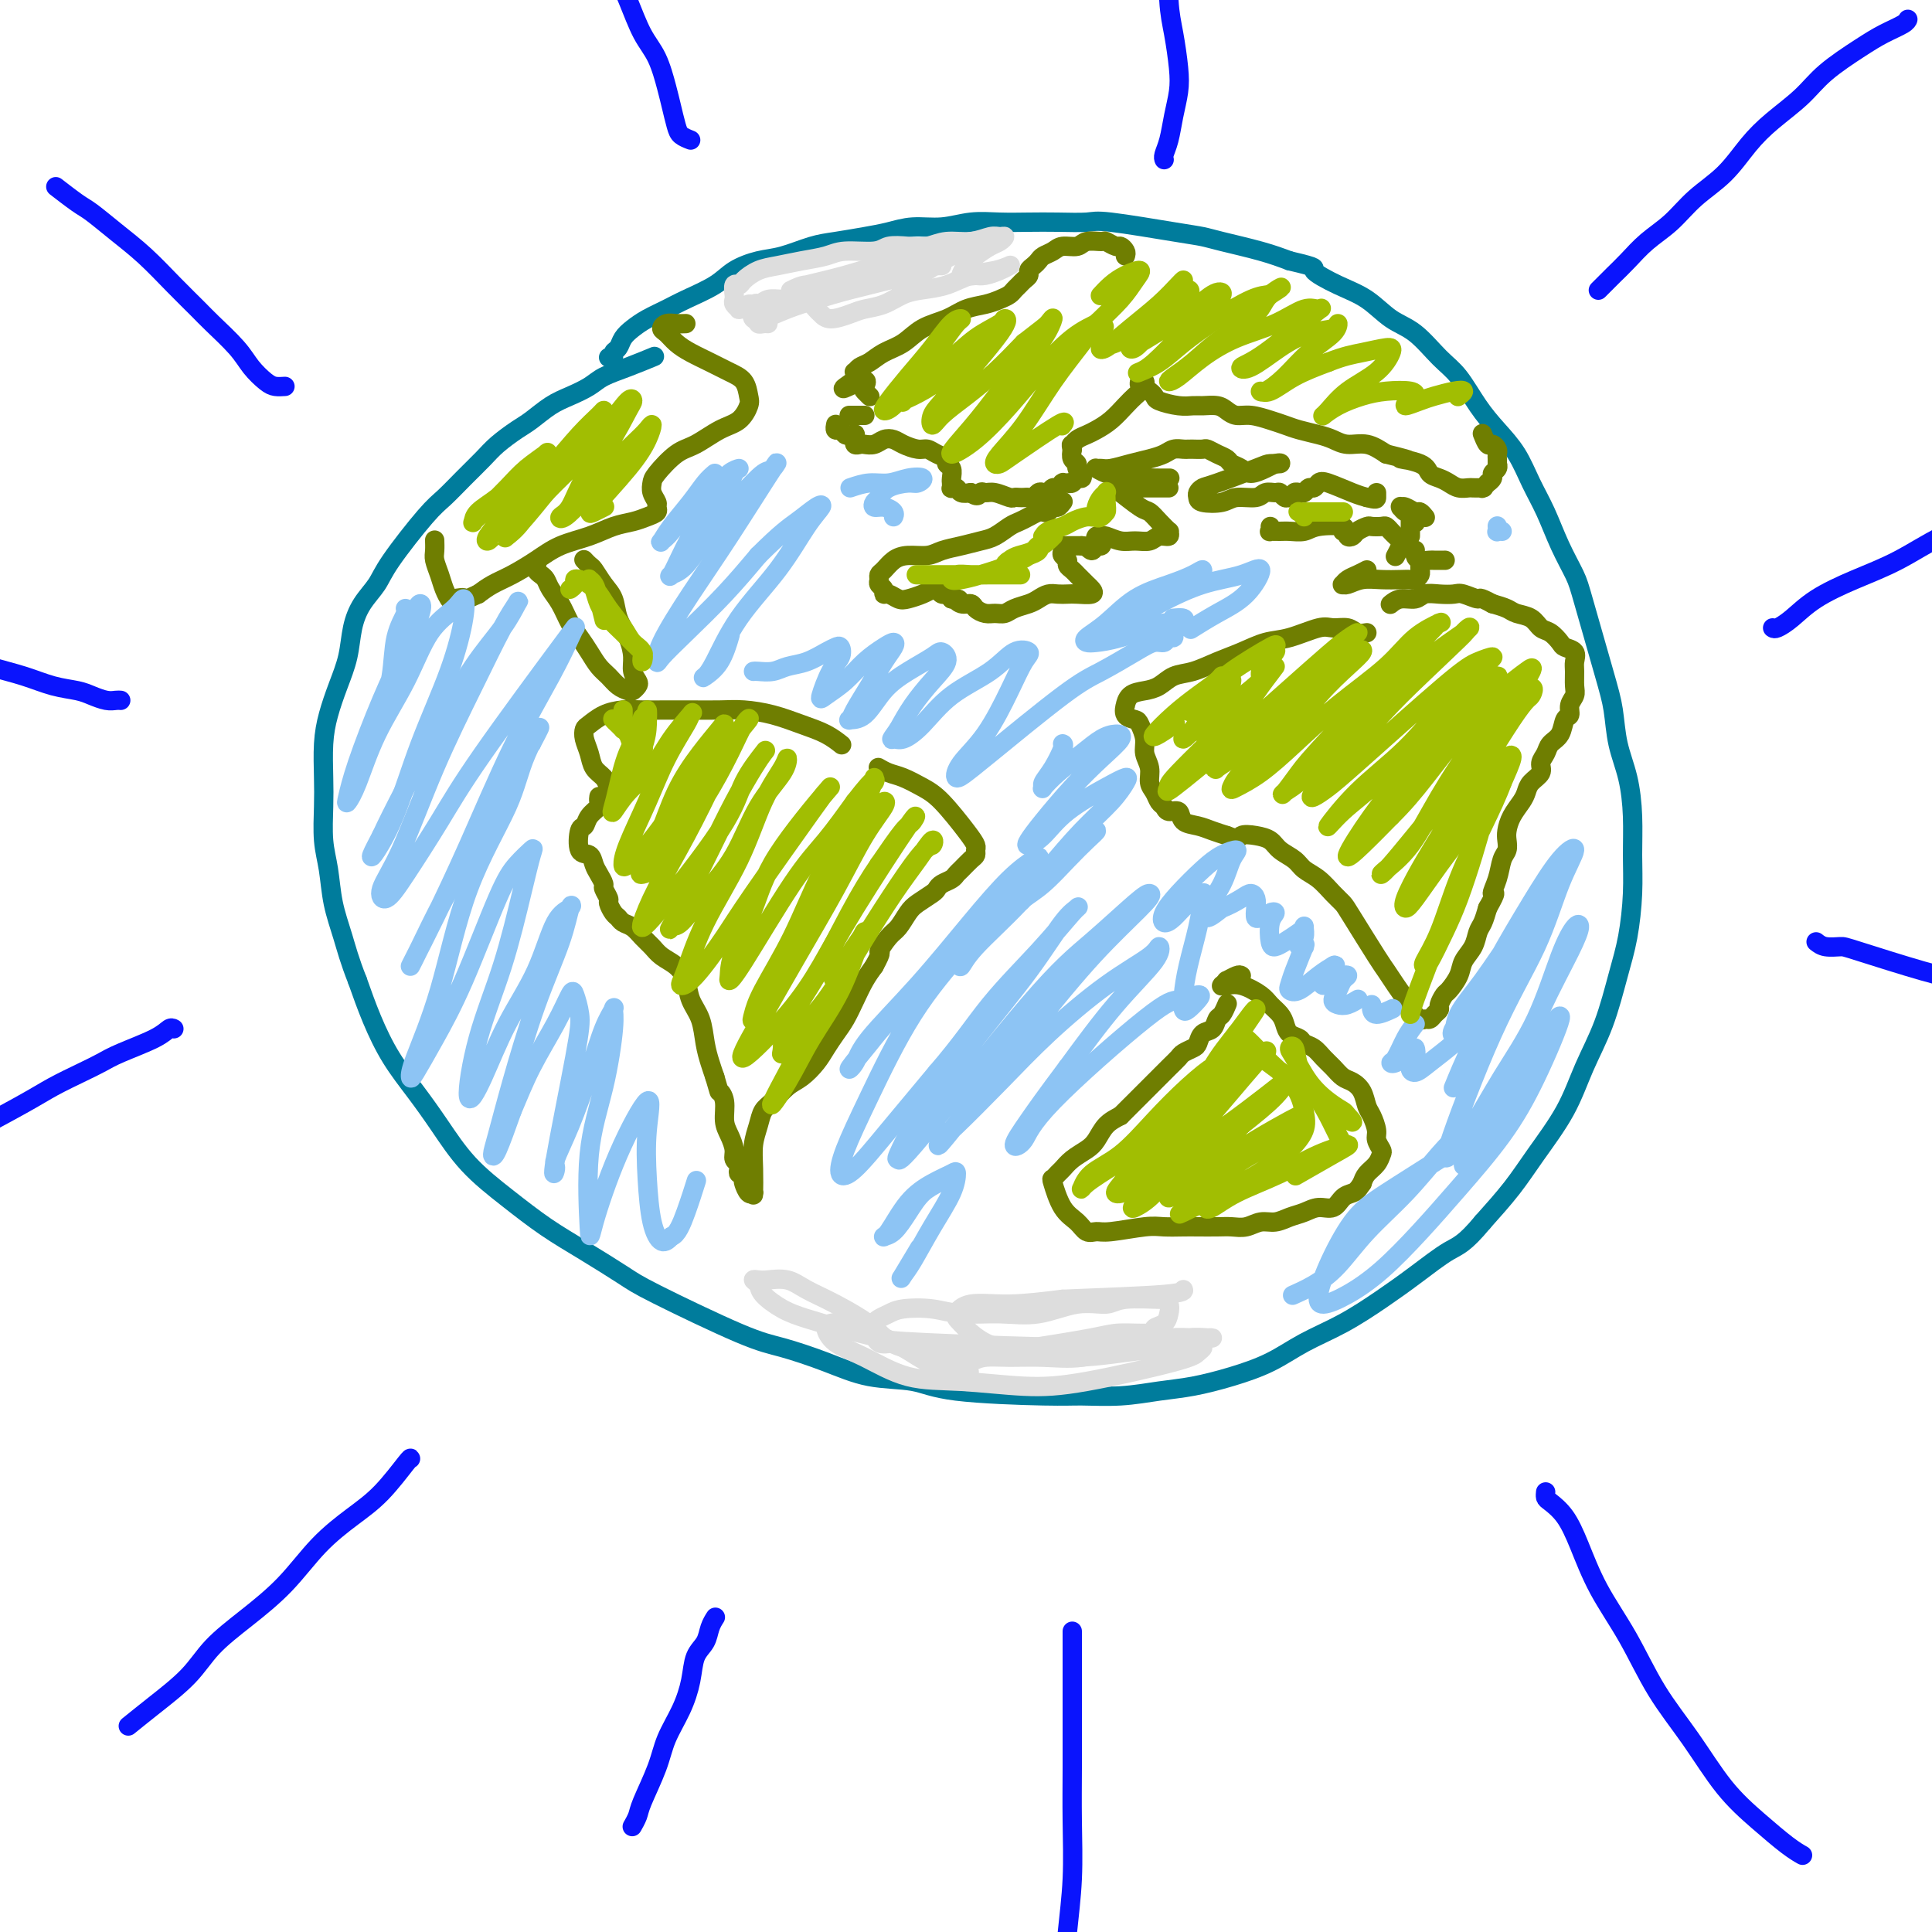 <svg viewBox='0 0 400 400' version='1.1' xmlns='http://www.w3.org/2000/svg' xmlns:xlink='http://www.w3.org/1999/xlink'><g fill='none' stroke='rgb(0,124,156)' stroke-width='4' stroke-linecap='round' stroke-linejoin='round'><path d='M126,74c0.448,0.096 0.896,0.191 1,0c0.104,-0.191 -0.136,-0.670 0,-1c0.136,-0.330 0.648,-0.511 1,-1c0.352,-0.489 0.545,-1.285 1,-2c0.455,-0.715 1.171,-1.349 2,-2c0.829,-0.651 1.770,-1.318 3,-2c1.230,-0.682 2.747,-1.377 4,-2c1.253,-0.623 2.241,-1.174 4,-2c1.759,-0.826 4.290,-1.927 6,-3c1.710,-1.073 2.598,-2.119 4,-3c1.402,-0.881 3.319,-1.598 5,-2c1.681,-0.402 3.127,-0.489 5,-1c1.873,-0.511 4.172,-1.448 6,-2c1.828,-0.552 3.183,-0.721 5,-1c1.817,-0.279 4.094,-0.667 6,-1c1.906,-0.333 3.439,-0.611 5,-1c1.561,-0.389 3.151,-0.889 5,-1c1.849,-0.111 3.959,0.166 6,0c2.041,-0.166 4.014,-0.776 6,-1c1.986,-0.224 3.986,-0.062 6,0c2.014,0.062 4.044,0.023 6,0c1.956,-0.023 3.840,-0.031 6,0c2.160,0.031 4.597,0.102 6,0c1.403,-0.102 1.770,-0.375 5,0c3.230,0.375 9.321,1.399 13,2c3.679,0.601 4.945,0.780 6,1c1.055,0.220 1.899,0.482 4,1c2.101,0.518 5.457,1.291 8,2c2.543,0.709 4.271,1.355 6,2'/><path d='M267,54c6.633,1.542 4.716,1.397 5,2c0.284,0.603 2.767,1.953 5,3c2.233,1.047 4.214,1.789 6,3c1.786,1.211 3.376,2.889 5,4c1.624,1.111 3.280,1.654 5,3c1.720,1.346 3.503,3.495 5,5c1.497,1.505 2.707,2.365 4,4c1.293,1.635 2.667,4.045 4,6c1.333,1.955 2.625,3.455 4,5c1.375,1.545 2.834,3.134 4,5c1.166,1.866 2.040,4.009 3,6c0.960,1.991 2.008,3.830 3,6c0.992,2.170 1.929,4.672 3,7c1.071,2.328 2.275,4.483 3,6c0.725,1.517 0.971,2.394 2,6c1.029,3.606 2.840,9.939 4,14c1.160,4.061 1.670,5.851 2,8c0.330,2.149 0.481,4.658 1,7c0.519,2.342 1.405,4.519 2,7c0.595,2.481 0.900,5.268 1,8c0.100,2.732 -0.006,5.410 0,8c0.006,2.590 0.122,5.092 0,8c-0.122,2.908 -0.484,6.224 -1,9c-0.516,2.776 -1.187,5.013 -2,8c-0.813,2.987 -1.769,6.723 -3,10c-1.231,3.277 -2.736,6.096 -4,9c-1.264,2.904 -2.287,5.892 -4,9c-1.713,3.108 -4.115,6.337 -6,9c-1.885,2.663 -3.253,4.761 -5,7c-1.747,2.239 -3.874,4.620 -6,7'/><path d='M307,253c-3.877,4.677 -5.070,4.869 -7,6c-1.930,1.131 -4.596,3.202 -7,5c-2.404,1.798 -4.545,3.325 -7,5c-2.455,1.675 -5.225,3.499 -8,5c-2.775,1.501 -5.555,2.678 -8,4c-2.445,1.322 -4.555,2.789 -7,4c-2.445,1.211 -5.224,2.167 -8,3c-2.776,0.833 -5.549,1.544 -8,2c-2.451,0.456 -4.580,0.656 -7,1c-2.420,0.344 -5.129,0.831 -8,1c-2.871,0.169 -5.903,0.019 -8,0c-2.097,-0.019 -3.260,0.091 -8,0c-4.740,-0.091 -13.057,-0.385 -18,-1c-4.943,-0.615 -6.512,-1.552 -9,-2c-2.488,-0.448 -5.895,-0.406 -9,-1c-3.105,-0.594 -5.909,-1.823 -9,-3c-3.091,-1.177 -6.470,-2.302 -9,-3c-2.530,-0.698 -4.211,-0.968 -9,-3c-4.789,-2.032 -12.686,-5.826 -17,-8c-4.314,-2.174 -5.044,-2.728 -7,-4c-1.956,-1.272 -5.138,-3.262 -8,-5c-2.862,-1.738 -5.405,-3.225 -8,-5c-2.595,-1.775 -5.243,-3.837 -8,-6c-2.757,-2.163 -5.623,-4.428 -8,-7c-2.377,-2.572 -4.264,-5.452 -6,-8c-1.736,-2.548 -3.321,-4.766 -5,-7c-1.679,-2.234 -3.452,-4.486 -5,-7c-1.548,-2.514 -2.871,-5.290 -4,-8c-1.129,-2.710 -2.065,-5.355 -3,-8'/><path d='M74,203c-1.653,-4.183 -2.285,-6.642 -3,-9c-0.715,-2.358 -1.512,-4.617 -2,-7c-0.488,-2.383 -0.667,-4.891 -1,-7c-0.333,-2.109 -0.819,-3.819 -1,-6c-0.181,-2.181 -0.057,-4.833 0,-7c0.057,-2.167 0.047,-3.848 0,-6c-0.047,-2.152 -0.129,-4.773 0,-7c0.129,-2.227 0.470,-4.058 1,-6c0.530,-1.942 1.248,-3.993 2,-6c0.752,-2.007 1.537,-3.970 2,-6c0.463,-2.030 0.602,-4.126 1,-6c0.398,-1.874 1.053,-3.526 2,-5c0.947,-1.474 2.185,-2.771 3,-4c0.815,-1.229 1.208,-2.391 3,-5c1.792,-2.609 4.982,-6.665 7,-9c2.018,-2.335 2.865,-2.947 4,-4c1.135,-1.053 2.557,-2.546 4,-4c1.443,-1.454 2.906,-2.869 4,-4c1.094,-1.131 1.818,-1.980 3,-3c1.182,-1.020 2.824,-2.213 4,-3c1.176,-0.787 1.888,-1.170 3,-2c1.112,-0.830 2.623,-2.109 4,-3c1.377,-0.891 2.618,-1.395 4,-2c1.382,-0.605 2.903,-1.311 4,-2c1.097,-0.689 1.768,-1.360 3,-2c1.232,-0.640 3.024,-1.249 5,-2c1.976,-0.751 4.136,-1.643 5,-2c0.864,-0.357 0.432,-0.178 0,0'/></g>
<g fill='none' stroke='rgb(111,126,1)' stroke-width='4' stroke-linecap='round' stroke-linejoin='round'><path d='M142,67c-0.654,0.026 -1.308,0.051 -2,0c-0.692,-0.051 -1.421,-0.180 -2,0c-0.579,0.180 -1.009,0.667 -1,1c0.009,0.333 0.456,0.512 1,1c0.544,0.488 1.186,1.284 2,2c0.814,0.716 1.801,1.351 3,2c1.199,0.649 2.610,1.314 4,2c1.390,0.686 2.760,1.395 4,2c1.240,0.605 2.350,1.105 3,2c0.650,0.895 0.842,2.183 1,3c0.158,0.817 0.284,1.161 0,2c-0.284,0.839 -0.976,2.172 -2,3c-1.024,0.828 -2.379,1.152 -4,2c-1.621,0.848 -3.507,2.219 -5,3c-1.493,0.781 -2.592,0.973 -4,2c-1.408,1.027 -3.124,2.891 -4,4c-0.876,1.109 -0.913,1.463 -1,2c-0.087,0.537 -0.225,1.257 0,2c0.225,0.743 0.812,1.509 1,2c0.188,0.491 -0.024,0.708 0,1c0.024,0.292 0.284,0.659 0,1c-0.284,0.341 -1.110,0.657 -2,1c-0.890,0.343 -1.843,0.713 -3,1c-1.157,0.287 -2.518,0.489 -4,1c-1.482,0.511 -3.086,1.330 -5,2c-1.914,0.670 -4.140,1.191 -6,2c-1.860,0.809 -3.354,1.908 -5,3c-1.646,1.092 -3.443,2.179 -5,3c-1.557,0.821 -2.873,1.378 -4,2c-1.127,0.622 -2.063,1.311 -3,2'/><path d='M99,123c-5.985,2.708 -3.449,1.477 -3,1c0.449,-0.477 -1.190,-0.201 -2,0c-0.810,0.201 -0.791,0.325 -1,0c-0.209,-0.325 -0.644,-1.100 -1,-2c-0.356,-0.900 -0.631,-1.926 -1,-3c-0.369,-1.074 -0.831,-2.197 -1,-3c-0.169,-0.803 -0.045,-1.287 0,-2c0.045,-0.713 0.012,-1.653 0,-2c-0.012,-0.347 -0.003,-0.099 0,0c0.003,0.099 0.002,0.050 0,0'/><path d='M128,166c-0.325,-0.246 -0.650,-0.491 -1,-1c-0.350,-0.509 -0.724,-1.280 -1,-2c-0.276,-0.720 -0.453,-1.387 -1,-2c-0.547,-0.613 -1.466,-1.171 -2,-2c-0.534,-0.829 -0.685,-1.927 -1,-3c-0.315,-1.073 -0.794,-2.119 -1,-3c-0.206,-0.881 -0.139,-1.595 0,-2c0.139,-0.405 0.350,-0.501 1,-1c0.650,-0.499 1.739,-1.402 3,-2c1.261,-0.598 2.693,-0.892 4,-1c1.307,-0.108 2.490,-0.029 4,0c1.510,0.029 3.347,0.010 5,0c1.653,-0.010 3.123,-0.011 5,0c1.877,0.011 4.161,0.033 6,0c1.839,-0.033 3.232,-0.121 5,0c1.768,0.121 3.910,0.449 6,1c2.090,0.551 4.127,1.323 6,2c1.873,0.677 3.581,1.259 5,2c1.419,0.741 2.548,1.640 3,2c0.452,0.360 0.226,0.180 0,0'/><path d='M124,165c0.001,-0.007 0.002,-0.014 0,0c-0.002,0.014 -0.007,0.048 0,0c0.007,-0.048 0.027,-0.177 0,0c-0.027,0.177 -0.102,0.660 0,1c0.102,0.340 0.379,0.536 0,1c-0.379,0.464 -1.415,1.194 -2,2c-0.585,0.806 -0.718,1.686 -1,2c-0.282,0.314 -0.714,0.062 -1,1c-0.286,0.938 -0.426,3.067 0,4c0.426,0.933 1.420,0.668 2,1c0.580,0.332 0.748,1.259 1,2c0.252,0.741 0.589,1.297 1,2c0.411,0.703 0.898,1.554 1,2c0.102,0.446 -0.180,0.487 0,1c0.180,0.513 0.821,1.500 1,2c0.179,0.500 -0.104,0.514 0,1c0.104,0.486 0.594,1.442 1,2c0.406,0.558 0.728,0.716 1,1c0.272,0.284 0.495,0.695 1,1c0.505,0.305 1.294,0.504 2,1c0.706,0.496 1.331,1.290 2,2c0.669,0.710 1.383,1.337 2,2c0.617,0.663 1.139,1.362 2,2c0.861,0.638 2.062,1.216 3,2c0.938,0.784 1.613,1.774 2,3c0.387,1.226 0.485,2.688 1,4c0.515,1.312 1.447,2.475 2,4c0.553,1.525 0.726,3.410 1,5c0.274,1.590 0.650,2.883 1,4c0.350,1.117 0.675,2.059 1,3'/><path d='M148,223c1.091,3.707 0.818,2.975 1,3c0.182,0.025 0.818,0.808 1,2c0.182,1.192 -0.091,2.792 0,4c0.091,1.208 0.547,2.025 1,3c0.453,0.975 0.905,2.108 1,3c0.095,0.892 -0.167,1.545 0,2c0.167,0.455 0.763,0.714 1,1c0.237,0.286 0.115,0.600 0,1c-0.115,0.400 -0.224,0.885 0,1c0.224,0.115 0.782,-0.141 1,0c0.218,0.141 0.097,0.678 0,1c-0.097,0.322 -0.170,0.430 0,1c0.170,0.570 0.582,1.602 1,2c0.418,0.398 0.843,0.161 1,0c0.157,-0.161 0.045,-0.248 0,0c-0.045,0.248 -0.024,0.831 0,0c0.024,-0.831 0.050,-3.075 0,-5c-0.050,-1.925 -0.176,-3.531 0,-5c0.176,-1.469 0.655,-2.801 1,-4c0.345,-1.199 0.557,-2.263 1,-3c0.443,-0.737 1.116,-1.145 2,-2c0.884,-0.855 1.980,-2.158 3,-3c1.020,-0.842 1.964,-1.225 3,-2c1.036,-0.775 2.164,-1.942 3,-3c0.836,-1.058 1.379,-2.005 2,-3c0.621,-0.995 1.321,-2.037 2,-3c0.679,-0.963 1.337,-1.846 2,-3c0.663,-1.154 1.332,-2.580 2,-4c0.668,-1.420 1.334,-2.834 2,-4c0.666,-1.166 1.333,-2.083 2,-3'/><path d='M181,200c1.987,-3.613 0.954,-2.644 1,-3c0.046,-0.356 1.172,-2.035 2,-3c0.828,-0.965 1.360,-1.214 2,-2c0.640,-0.786 1.389,-2.108 2,-3c0.611,-0.892 1.085,-1.352 2,-2c0.915,-0.648 2.273,-1.483 3,-2c0.727,-0.517 0.824,-0.715 1,-1c0.176,-0.285 0.432,-0.658 1,-1c0.568,-0.342 1.448,-0.655 2,-1c0.552,-0.345 0.774,-0.723 1,-1c0.226,-0.277 0.454,-0.455 1,-1c0.546,-0.545 1.411,-1.458 2,-2c0.589,-0.542 0.902,-0.711 1,-1c0.098,-0.289 -0.020,-0.696 0,-1c0.020,-0.304 0.179,-0.505 0,-1c-0.179,-0.495 -0.694,-1.284 -2,-3c-1.306,-1.716 -3.401,-4.358 -5,-6c-1.599,-1.642 -2.702,-2.282 -4,-3c-1.298,-0.718 -2.793,-1.513 -4,-2c-1.207,-0.487 -2.128,-0.667 -3,-1c-0.872,-0.333 -1.696,-0.821 -2,-1c-0.304,-0.179 -0.087,-0.051 0,0c0.087,0.051 0.043,0.026 0,0'/><path d='M283,131c-0.696,0.117 -1.392,0.235 -2,0c-0.608,-0.235 -1.126,-0.821 -2,-1c-0.874,-0.179 -2.102,0.049 -3,0c-0.898,-0.049 -1.467,-0.375 -3,0c-1.533,0.375 -4.030,1.453 -6,2c-1.970,0.547 -3.412,0.565 -5,1c-1.588,0.435 -3.320,1.286 -5,2c-1.680,0.714 -3.306,1.291 -5,2c-1.694,0.709 -3.455,1.551 -5,2c-1.545,0.449 -2.873,0.507 -4,1c-1.127,0.493 -2.053,1.423 -3,2c-0.947,0.577 -1.916,0.802 -3,1c-1.084,0.198 -2.284,0.368 -3,1c-0.716,0.632 -0.949,1.726 -1,2c-0.051,0.274 0.082,-0.271 0,0c-0.082,0.271 -0.377,1.360 0,2c0.377,0.640 1.425,0.832 2,1c0.575,0.168 0.675,0.314 1,1c0.325,0.686 0.875,1.913 1,3c0.125,1.087 -0.174,2.035 0,3c0.174,0.965 0.820,1.946 1,3c0.180,1.054 -0.108,2.182 0,3c0.108,0.818 0.610,1.328 1,2c0.390,0.672 0.666,1.507 1,2c0.334,0.493 0.725,0.643 1,1c0.275,0.357 0.433,0.922 1,1c0.567,0.078 1.544,-0.330 2,0c0.456,0.330 0.390,1.398 1,2c0.610,0.602 1.895,0.739 3,1c1.105,0.261 2.030,0.646 3,1c0.970,0.354 1.985,0.677 3,1'/><path d='M254,173c2.706,1.092 2.472,0.323 3,0c0.528,-0.323 1.817,-0.200 3,0c1.183,0.200 2.259,0.475 3,1c0.741,0.525 1.147,1.299 2,2c0.853,0.701 2.155,1.329 3,2c0.845,0.671 1.235,1.385 2,2c0.765,0.615 1.907,1.131 3,2c1.093,0.869 2.137,2.091 3,3c0.863,0.909 1.543,1.506 2,2c0.457,0.494 0.690,0.885 2,3c1.310,2.115 3.698,5.956 5,8c1.302,2.044 1.518,2.293 2,3c0.482,0.707 1.228,1.874 2,3c0.772,1.126 1.569,2.211 2,3c0.431,0.789 0.496,1.280 1,2c0.504,0.720 1.445,1.668 2,2c0.555,0.332 0.722,0.049 1,0c0.278,-0.049 0.666,0.137 1,0c0.334,-0.137 0.613,-0.599 1,-1c0.387,-0.401 0.881,-0.743 1,-1c0.119,-0.257 -0.138,-0.428 0,-1c0.138,-0.572 0.671,-1.545 1,-2c0.329,-0.455 0.455,-0.391 1,-1c0.545,-0.609 1.508,-1.892 2,-3c0.492,-1.108 0.513,-2.043 1,-3c0.487,-0.957 1.440,-1.937 2,-3c0.560,-1.063 0.728,-2.209 1,-3c0.272,-0.791 0.649,-1.226 1,-2c0.351,-0.774 0.675,-1.887 1,-3'/><path d='M308,188c2.344,-4.114 1.202,-2.898 1,-3c-0.202,-0.102 0.534,-1.521 1,-3c0.466,-1.479 0.663,-3.018 1,-4c0.337,-0.982 0.815,-1.408 1,-2c0.185,-0.592 0.077,-1.352 0,-2c-0.077,-0.648 -0.124,-1.185 0,-2c0.124,-0.815 0.419,-1.909 1,-3c0.581,-1.091 1.447,-2.179 2,-3c0.553,-0.821 0.792,-1.375 1,-2c0.208,-0.625 0.383,-1.323 1,-2c0.617,-0.677 1.675,-1.335 2,-2c0.325,-0.665 -0.082,-1.338 0,-2c0.082,-0.662 0.653,-1.314 1,-2c0.347,-0.686 0.470,-1.405 1,-2c0.530,-0.595 1.466,-1.066 2,-2c0.534,-0.934 0.665,-2.332 1,-3c0.335,-0.668 0.875,-0.605 1,-1c0.125,-0.395 -0.163,-1.246 0,-2c0.163,-0.754 0.778,-1.410 1,-2c0.222,-0.590 0.053,-1.114 0,-2c-0.053,-0.886 0.012,-2.134 0,-3c-0.012,-0.866 -0.100,-1.349 0,-2c0.100,-0.651 0.388,-1.469 0,-2c-0.388,-0.531 -1.454,-0.776 -2,-1c-0.546,-0.224 -0.573,-0.427 -1,-1c-0.427,-0.573 -1.254,-1.515 -2,-2c-0.746,-0.485 -1.410,-0.511 -2,-1c-0.590,-0.489 -1.107,-1.440 -2,-2c-0.893,-0.560 -2.164,-0.728 -3,-1c-0.836,-0.272 -1.239,-0.649 -2,-1c-0.761,-0.351 -1.881,-0.675 -3,-1'/><path d='M309,125c-3.150,-1.713 -2.525,-0.996 -3,-1c-0.475,-0.004 -2.052,-0.729 -3,-1c-0.948,-0.271 -1.269,-0.088 -2,0c-0.731,0.088 -1.874,0.080 -3,0c-1.126,-0.080 -2.235,-0.231 -3,0c-0.765,0.231 -1.184,0.846 -2,1c-0.816,0.154 -2.027,-0.151 -3,0c-0.973,0.151 -1.706,0.757 -2,1c-0.294,0.243 -0.147,0.121 0,0'/><path d='M257,202c-0.188,-0.121 -0.376,-0.243 -1,0c-0.624,0.243 -1.684,0.850 -2,1c-0.316,0.150 0.113,-0.155 0,0c-0.113,0.155 -0.769,0.772 -1,1c-0.231,0.228 -0.038,0.067 0,0c0.038,-0.067 -0.079,-0.040 0,0c0.079,0.040 0.353,0.094 1,0c0.647,-0.094 1.665,-0.335 3,0c1.335,0.335 2.987,1.245 4,2c1.013,0.755 1.389,1.354 2,2c0.611,0.646 1.458,1.339 2,2c0.542,0.661 0.778,1.290 1,2c0.222,0.710 0.430,1.503 1,2c0.570,0.497 1.504,0.699 2,1c0.496,0.301 0.556,0.700 1,1c0.444,0.300 1.274,0.499 2,1c0.726,0.501 1.350,1.302 2,2c0.650,0.698 1.326,1.293 2,2c0.674,0.707 1.346,1.525 2,2c0.654,0.475 1.290,0.606 2,1c0.710,0.394 1.496,1.050 2,2c0.504,0.950 0.727,2.195 1,3c0.273,0.805 0.595,1.170 1,2c0.405,0.830 0.891,2.123 1,3c0.109,0.877 -0.160,1.337 0,2c0.160,0.663 0.747,1.528 1,2c0.253,0.472 0.171,0.549 0,1c-0.171,0.451 -0.431,1.275 -1,2c-0.569,0.725 -1.448,1.350 -2,2c-0.552,0.650 -0.776,1.325 -1,2'/><path d='M282,245c-0.973,1.509 -1.404,1.780 -2,2c-0.596,0.220 -1.356,0.387 -2,1c-0.644,0.613 -1.173,1.671 -2,2c-0.827,0.329 -1.954,-0.070 -3,0c-1.046,0.070 -2.012,0.611 -3,1c-0.988,0.389 -1.997,0.626 -3,1c-1.003,0.374 -2.000,0.885 -3,1c-1.000,0.115 -2.004,-0.165 -3,0c-0.996,0.165 -1.984,0.776 -3,1c-1.016,0.224 -2.061,0.060 -3,0c-0.939,-0.060 -1.773,-0.017 -3,0c-1.227,0.017 -2.846,0.008 -4,0c-1.154,-0.008 -1.842,-0.017 -3,0c-1.158,0.017 -2.786,0.059 -4,0c-1.214,-0.059 -2.015,-0.218 -4,0c-1.985,0.218 -5.154,0.812 -7,1c-1.846,0.188 -2.369,-0.031 -3,0c-0.631,0.031 -1.371,0.310 -2,0c-0.629,-0.310 -1.146,-1.211 -2,-2c-0.854,-0.789 -2.044,-1.468 -3,-3c-0.956,-1.532 -1.677,-3.919 -2,-5c-0.323,-1.081 -0.249,-0.856 0,-1c0.249,-0.144 0.672,-0.656 1,-1c0.328,-0.344 0.562,-0.518 1,-1c0.438,-0.482 1.079,-1.270 2,-2c0.921,-0.730 2.123,-1.402 3,-2c0.877,-0.598 1.428,-1.123 2,-2c0.572,-0.877 1.163,-2.108 2,-3c0.837,-0.892 1.918,-1.446 3,-2'/><path d='M232,231c2.458,-2.458 1.604,-1.604 2,-2c0.396,-0.396 2.041,-2.042 3,-3c0.959,-0.958 1.230,-1.227 2,-2c0.770,-0.773 2.038,-2.051 3,-3c0.962,-0.949 1.619,-1.568 2,-2c0.381,-0.432 0.487,-0.678 1,-1c0.513,-0.322 1.433,-0.720 2,-1c0.567,-0.280 0.782,-0.441 1,-1c0.218,-0.559 0.440,-1.516 1,-2c0.560,-0.484 1.456,-0.494 2,-1c0.544,-0.506 0.734,-1.509 1,-2c0.266,-0.491 0.607,-0.472 1,-1c0.393,-0.528 0.836,-1.604 1,-2c0.164,-0.396 0.047,-0.113 0,0c-0.047,0.113 -0.023,0.057 0,0'/><path d='M233,53c0.099,-0.301 0.197,-0.602 0,-1c-0.197,-0.398 -0.690,-0.892 -1,-1c-0.310,-0.108 -0.438,0.171 -1,0c-0.562,-0.171 -1.558,-0.793 -2,-1c-0.442,-0.207 -0.331,0.000 -1,0c-0.669,-0.000 -2.119,-0.207 -3,0c-0.881,0.207 -1.192,0.829 -2,1c-0.808,0.171 -2.114,-0.109 -3,0c-0.886,0.109 -1.352,0.607 -2,1c-0.648,0.393 -1.479,0.683 -2,1c-0.521,0.317 -0.731,0.662 -1,1c-0.269,0.338 -0.597,0.668 -1,1c-0.403,0.332 -0.882,0.666 -1,1c-0.118,0.334 0.124,0.667 0,1c-0.124,0.333 -0.613,0.667 -1,1c-0.387,0.333 -0.672,0.667 -1,1c-0.328,0.333 -0.699,0.666 -1,1c-0.301,0.334 -0.533,0.670 -1,1c-0.467,0.330 -1.170,0.654 -2,1c-0.830,0.346 -1.785,0.715 -3,1c-1.215,0.285 -2.688,0.485 -4,1c-1.312,0.515 -2.462,1.346 -4,2c-1.538,0.654 -3.462,1.130 -5,2c-1.538,0.870 -2.689,2.132 -4,3c-1.311,0.868 -2.783,1.342 -4,2c-1.217,0.658 -2.180,1.499 -3,2c-0.820,0.501 -1.498,0.660 -2,1c-0.502,0.340 -0.827,0.861 -1,1c-0.173,0.139 -0.192,-0.103 0,0c0.192,0.103 0.596,0.552 1,1'/><path d='M178,78c-6.562,4.355 -1.968,1.741 0,1c1.968,-0.741 1.311,0.389 1,1c-0.311,0.611 -0.276,0.703 0,1c0.276,0.297 0.793,0.799 1,1c0.207,0.201 0.103,0.100 0,0'/><path d='M121,116c-0.095,-0.103 -0.190,-0.205 0,0c0.190,0.205 0.666,0.718 1,1c0.334,0.282 0.527,0.332 1,1c0.473,0.668 1.227,1.953 2,3c0.773,1.047 1.565,1.855 2,3c0.435,1.145 0.512,2.625 1,4c0.488,1.375 1.385,2.644 2,4c0.615,1.356 0.946,2.798 1,4c0.054,1.202 -0.170,2.165 0,3c0.170,0.835 0.733,1.542 1,2c0.267,0.458 0.237,0.667 0,1c-0.237,0.333 -0.682,0.792 -1,1c-0.318,0.208 -0.508,0.166 -1,0c-0.492,-0.166 -1.287,-0.456 -2,-1c-0.713,-0.544 -1.346,-1.341 -2,-2c-0.654,-0.659 -1.330,-1.180 -2,-2c-0.670,-0.820 -1.335,-1.938 -2,-3c-0.665,-1.062 -1.330,-2.067 -2,-3c-0.670,-0.933 -1.345,-1.794 -2,-3c-0.655,-1.206 -1.289,-2.757 -2,-4c-0.711,-1.243 -1.497,-2.179 -2,-3c-0.503,-0.821 -0.722,-1.526 -1,-2c-0.278,-0.474 -0.614,-0.715 -1,-1c-0.386,-0.285 -0.821,-0.612 -1,-1c-0.179,-0.388 -0.100,-0.836 0,-1c0.100,-0.164 0.223,-0.044 0,0c-0.223,0.044 -0.791,0.012 -1,0c-0.209,-0.012 -0.060,-0.003 0,0c0.060,0.003 0.030,0.002 0,0'/><path d='M179,86c0.054,0.000 0.107,0.000 0,0c-0.107,0.000 -0.375,0.000 -1,0c-0.625,0.000 -1.607,0.000 -2,0c-0.393,0.000 -0.196,0.000 0,0'/><path d='M173,88c0.024,-0.121 0.048,-0.243 0,0c-0.048,0.243 -0.167,0.850 0,1c0.167,0.150 0.619,-0.157 1,0c0.381,0.157 0.690,0.778 1,1c0.310,0.222 0.619,0.044 1,0c0.381,-0.044 0.833,0.044 1,0c0.167,-0.044 0.048,-0.222 0,0c-0.048,0.222 -0.025,0.844 0,1c0.025,0.156 0.051,-0.153 0,0c-0.051,0.153 -0.180,0.770 0,1c0.180,0.230 0.667,0.075 1,0c0.333,-0.075 0.511,-0.070 1,0c0.489,0.070 1.290,0.205 2,0c0.710,-0.205 1.331,-0.749 2,-1c0.669,-0.251 1.386,-0.208 2,0c0.614,0.208 1.125,0.580 2,1c0.875,0.420 2.114,0.886 3,1c0.886,0.114 1.418,-0.125 2,0c0.582,0.125 1.214,0.614 2,1c0.786,0.386 1.727,0.668 2,1c0.273,0.332 -0.123,0.715 0,1c0.123,0.285 0.765,0.472 1,1c0.235,0.528 0.062,1.396 0,2c-0.062,0.604 -0.013,0.946 0,1c0.013,0.054 -0.008,-0.178 0,0c0.008,0.178 0.046,0.766 0,1c-0.046,0.234 -0.177,0.114 0,0c0.177,-0.114 0.663,-0.223 1,0c0.337,0.223 0.525,0.778 1,1c0.475,0.222 1.238,0.111 2,0'/><path d='M201,102c1.496,1.233 1.735,0.316 2,0c0.265,-0.316 0.557,-0.032 1,0c0.443,0.032 1.036,-0.187 2,0c0.964,0.187 2.300,0.782 3,1c0.700,0.218 0.765,0.059 1,0c0.235,-0.059 0.640,-0.020 1,0c0.360,0.020 0.674,0.019 1,0c0.326,-0.019 0.665,-0.057 1,0c0.335,0.057 0.667,0.207 1,0c0.333,-0.207 0.666,-0.772 1,-1c0.334,-0.228 0.667,-0.117 1,0c0.333,0.117 0.664,0.242 1,0c0.336,-0.242 0.677,-0.849 1,-1c0.323,-0.151 0.626,0.156 1,0c0.374,-0.156 0.817,-0.774 1,-1c0.183,-0.226 0.105,-0.059 0,0c-0.105,0.059 -0.235,0.012 0,0c0.235,-0.012 0.837,0.012 1,0c0.163,-0.012 -0.114,-0.059 0,0c0.114,0.059 0.619,0.226 1,0c0.381,-0.226 0.639,-0.844 1,-1c0.361,-0.156 0.825,0.152 1,0c0.175,-0.152 0.062,-0.762 0,-1c-0.062,-0.238 -0.073,-0.105 0,0c0.073,0.105 0.229,0.180 0,0c-0.229,-0.180 -0.845,-0.615 -1,-1c-0.155,-0.385 0.151,-0.719 0,-1c-0.151,-0.281 -0.757,-0.509 -1,-1c-0.243,-0.491 -0.121,-1.246 0,-2'/><path d='M222,93c-0.344,-1.107 -0.203,-0.876 0,-1c0.203,-0.124 0.466,-0.603 1,-1c0.534,-0.397 1.337,-0.712 2,-1c0.663,-0.288 1.187,-0.549 2,-1c0.813,-0.451 1.917,-1.090 3,-2c1.083,-0.910 2.146,-2.090 3,-3c0.854,-0.910 1.501,-1.551 2,-2c0.499,-0.449 0.851,-0.706 1,-1c0.149,-0.294 0.095,-0.626 0,-1c-0.095,-0.374 -0.232,-0.791 0,-1c0.232,-0.209 0.833,-0.211 1,0c0.167,0.211 -0.101,0.635 0,1c0.101,0.365 0.569,0.672 1,1c0.431,0.328 0.824,0.676 1,1c0.176,0.324 0.134,0.622 1,1c0.866,0.378 2.641,0.836 4,1c1.359,0.164 2.303,0.034 3,0c0.697,-0.034 1.147,0.029 2,0c0.853,-0.029 2.108,-0.148 3,0c0.892,0.148 1.421,0.565 2,1c0.579,0.435 1.207,0.890 2,1c0.793,0.110 1.752,-0.125 3,0c1.248,0.125 2.785,0.611 4,1c1.215,0.389 2.109,0.683 3,1c0.891,0.317 1.777,0.658 3,1c1.223,0.342 2.781,0.686 4,1c1.219,0.314 2.100,0.600 3,1c0.900,0.400 1.819,0.915 3,1c1.181,0.085 2.623,-0.262 4,0c1.377,0.262 2.688,1.131 4,2'/><path d='M287,94c7.733,1.897 3.567,1.138 3,1c-0.567,-0.138 2.467,0.345 4,1c1.533,0.655 1.567,1.482 2,2c0.433,0.518 1.267,0.727 2,1c0.733,0.273 1.367,0.609 2,1c0.633,0.391 1.266,0.837 2,1c0.734,0.163 1.569,0.045 2,0c0.431,-0.045 0.459,-0.016 1,0c0.541,0.016 1.594,0.019 2,0c0.406,-0.019 0.165,-0.061 0,0c-0.165,0.061 -0.256,0.223 0,0c0.256,-0.223 0.857,-0.833 1,-1c0.143,-0.167 -0.172,0.109 0,0c0.172,-0.109 0.831,-0.604 1,-1c0.169,-0.396 -0.151,-0.694 0,-1c0.151,-0.306 0.773,-0.621 1,-1c0.227,-0.379 0.061,-0.823 0,-1c-0.061,-0.177 -0.015,-0.089 0,0c0.015,0.089 0.001,0.177 0,0c-0.001,-0.177 0.011,-0.620 0,-1c-0.011,-0.380 -0.045,-0.698 0,-1c0.045,-0.302 0.170,-0.589 0,-1c-0.170,-0.411 -0.633,-0.945 -1,-1c-0.367,-0.055 -0.637,0.370 -1,0c-0.363,-0.370 -0.818,-1.534 -1,-2c-0.182,-0.466 -0.091,-0.233 0,0'/><path d='M220,104c0.089,-0.121 0.178,-0.243 0,0c-0.178,0.243 -0.624,0.849 -1,1c-0.376,0.151 -0.681,-0.153 -1,0c-0.319,0.153 -0.652,0.762 -1,1c-0.348,0.238 -0.711,0.104 -1,0c-0.289,-0.104 -0.503,-0.179 -1,0c-0.497,0.179 -1.276,0.611 -2,1c-0.724,0.389 -1.393,0.734 -2,1c-0.607,0.266 -1.153,0.452 -2,1c-0.847,0.548 -1.997,1.457 -3,2c-1.003,0.543 -1.861,0.719 -3,1c-1.139,0.281 -2.560,0.666 -4,1c-1.440,0.334 -2.900,0.618 -4,1c-1.100,0.382 -1.840,0.862 -3,1c-1.160,0.138 -2.741,-0.065 -4,0c-1.259,0.065 -2.195,0.399 -3,1c-0.805,0.601 -1.480,1.470 -2,2c-0.520,0.530 -0.886,0.720 -1,1c-0.114,0.280 0.024,0.648 0,1c-0.024,0.352 -0.210,0.686 0,1c0.210,0.314 0.818,0.607 1,1c0.182,0.393 -0.061,0.887 0,1c0.061,0.113 0.426,-0.155 1,0c0.574,0.155 1.358,0.734 2,1c0.642,0.266 1.142,0.219 2,0c0.858,-0.219 2.075,-0.609 3,-1c0.925,-0.391 1.557,-0.781 2,-1c0.443,-0.219 0.696,-0.265 1,0c0.304,0.265 0.659,0.841 1,1c0.341,0.159 0.669,-0.097 1,0c0.331,0.097 0.666,0.549 1,1'/><path d='M197,124c2.516,0.400 1.307,-0.099 1,0c-0.307,0.099 0.288,0.797 1,1c0.712,0.203 1.542,-0.088 2,0c0.458,0.088 0.544,0.557 1,1c0.456,0.443 1.281,0.862 2,1c0.719,0.138 1.333,-0.004 2,0c0.667,0.004 1.386,0.155 2,0c0.614,-0.155 1.123,-0.616 2,-1c0.877,-0.384 2.122,-0.691 3,-1c0.878,-0.309 1.389,-0.619 2,-1c0.611,-0.381 1.324,-0.833 2,-1c0.676,-0.167 1.317,-0.048 2,0c0.683,0.048 1.410,0.024 2,0c0.590,-0.024 1.045,-0.048 2,0c0.955,0.048 2.411,0.168 3,0c0.589,-0.168 0.313,-0.622 0,-1c-0.313,-0.378 -0.662,-0.679 -1,-1c-0.338,-0.321 -0.664,-0.663 -1,-1c-0.336,-0.337 -0.682,-0.668 -1,-1c-0.318,-0.332 -0.607,-0.666 -1,-1c-0.393,-0.334 -0.890,-0.668 -1,-1c-0.110,-0.332 0.166,-0.663 0,-1c-0.166,-0.337 -0.775,-0.679 -1,-1c-0.225,-0.321 -0.068,-0.622 0,-1c0.068,-0.378 0.046,-0.833 0,-1c-0.046,-0.167 -0.115,-0.045 0,0c0.115,0.045 0.416,0.012 1,0c0.584,-0.012 1.453,-0.003 2,0c0.547,0.003 0.774,0.002 1,0'/><path d='M224,113c1.026,-0.018 1.592,0.939 2,1c0.408,0.061 0.658,-0.772 1,-1c0.342,-0.228 0.774,0.149 1,0c0.226,-0.149 0.244,-0.826 0,-1c-0.244,-0.174 -0.750,0.153 -1,0c-0.250,-0.153 -0.244,-0.788 0,-1c0.244,-0.212 0.727,-0.003 1,0c0.273,0.003 0.338,-0.199 1,0c0.662,0.199 1.922,0.801 3,1c1.078,0.199 1.973,-0.003 3,0c1.027,0.003 2.186,0.213 3,0c0.814,-0.213 1.284,-0.847 2,-1c0.716,-0.153 1.677,0.176 2,0c0.323,-0.176 0.006,-0.857 0,-1c-0.006,-0.143 0.299,0.251 0,0c-0.299,-0.251 -1.200,-1.148 -2,-2c-0.800,-0.852 -1.497,-1.658 -2,-2c-0.503,-0.342 -0.812,-0.221 -2,-1c-1.188,-0.779 -3.255,-2.457 -4,-3c-0.745,-0.543 -0.169,0.051 0,0c0.169,-0.051 -0.068,-0.746 0,-1c0.068,-0.254 0.441,-0.068 1,0c0.559,0.068 1.302,0.018 2,0c0.698,-0.018 1.350,-0.005 2,0c0.650,0.005 1.299,0.001 2,0c0.701,-0.001 1.456,-0.000 2,0c0.544,0.000 0.877,0.000 1,0c0.123,-0.000 0.035,-0.000 0,0c-0.035,0.000 -0.018,0.000 0,0'/><path d='M235,100c-0.095,0.113 -0.191,0.226 0,0c0.191,-0.226 0.667,-0.793 1,-1c0.333,-0.207 0.521,-0.056 1,0c0.479,0.056 1.247,0.015 2,0c0.753,-0.015 1.490,-0.004 2,0c0.510,0.004 0.794,0.002 1,0c0.206,-0.002 0.333,-0.003 0,0c-0.333,0.003 -1.126,0.011 -2,0c-0.874,-0.011 -1.828,-0.041 -3,0c-1.172,0.041 -2.560,0.154 -4,0c-1.440,-0.154 -2.931,-0.576 -4,-1c-1.069,-0.424 -1.714,-0.848 -2,-1c-0.286,-0.152 -0.211,-0.030 0,0c0.211,0.030 0.560,-0.033 1,0c0.440,0.033 0.971,0.163 2,0c1.029,-0.163 2.555,-0.618 4,-1c1.445,-0.382 2.807,-0.691 4,-1c1.193,-0.309 2.216,-0.619 3,-1c0.784,-0.381 1.327,-0.834 2,-1c0.673,-0.166 1.475,-0.045 2,0c0.525,0.045 0.773,0.015 1,0c0.227,-0.015 0.432,-0.015 1,0c0.568,0.015 1.499,0.046 2,0c0.501,-0.046 0.571,-0.167 1,0c0.429,0.167 1.216,0.624 2,1c0.784,0.376 1.565,0.672 2,1c0.435,0.328 0.526,0.687 1,1c0.474,0.313 1.333,0.579 2,1c0.667,0.421 1.141,0.998 2,1c0.859,0.002 2.103,-0.571 3,-1c0.897,-0.429 1.449,-0.715 2,-1'/><path d='M264,96c1.104,-0.305 1.365,-0.069 1,0c-0.365,0.069 -1.355,-0.031 -2,0c-0.645,0.031 -0.943,0.193 -3,1c-2.057,0.807 -5.871,2.258 -8,3c-2.129,0.742 -2.571,0.774 -3,1c-0.429,0.226 -0.843,0.645 -1,1c-0.157,0.355 -0.057,0.646 0,1c0.057,0.354 0.070,0.770 1,1c0.930,0.230 2.778,0.272 4,0c1.222,-0.272 1.819,-0.859 3,-1c1.181,-0.141 2.946,0.162 4,0c1.054,-0.162 1.395,-0.790 2,-1c0.605,-0.210 1.473,-0.003 2,0c0.527,0.003 0.715,-0.199 1,0c0.285,0.199 0.669,0.799 1,1c0.331,0.201 0.611,0.001 1,0c0.389,-0.001 0.888,0.196 1,0c0.112,-0.196 -0.163,-0.783 0,-1c0.163,-0.217 0.765,-0.062 1,0c0.235,0.062 0.105,0.032 0,0c-0.105,-0.032 -0.183,-0.064 0,0c0.183,0.064 0.627,0.226 1,0c0.373,-0.226 0.677,-0.838 1,-1c0.323,-0.162 0.667,0.128 1,0c0.333,-0.128 0.656,-0.673 1,-1c0.344,-0.327 0.708,-0.434 2,0c1.292,0.434 3.512,1.410 5,2c1.488,0.590 2.244,0.795 3,1'/><path d='M283,103c2.000,0.525 2.000,0.337 2,0c0.000,-0.337 0.000,-0.821 0,-1c0.000,-0.179 0.000,-0.051 0,0c0.000,0.051 0.000,0.026 0,0'/><path d='M263,109c0.050,0.423 0.100,0.846 0,1c-0.100,0.154 -0.350,0.038 0,0c0.350,-0.038 1.300,0.003 2,0c0.700,-0.003 1.149,-0.049 2,0c0.851,0.049 2.102,0.194 3,0c0.898,-0.194 1.441,-0.728 3,-1c1.559,-0.272 4.134,-0.282 5,0c0.866,0.282 0.024,0.858 0,1c-0.024,0.142 0.771,-0.148 1,0c0.229,0.148 -0.108,0.733 0,1c0.108,0.267 0.663,0.215 1,0c0.337,-0.215 0.457,-0.594 1,-1c0.543,-0.406 1.507,-0.838 2,-1c0.493,-0.162 0.513,-0.055 1,0c0.487,0.055 1.440,0.056 2,0c0.560,-0.056 0.725,-0.171 1,0c0.275,0.171 0.658,0.628 1,1c0.342,0.372 0.641,0.661 1,1c0.359,0.339 0.777,0.730 1,1c0.223,0.270 0.252,0.419 0,1c-0.252,0.581 -0.786,1.595 -1,2c-0.214,0.405 -0.107,0.203 0,0'/><path d='M283,118c-0.648,0.340 -1.296,0.681 -2,1c-0.704,0.319 -1.462,0.618 -2,1c-0.538,0.382 -0.854,0.849 -1,1c-0.146,0.151 -0.121,-0.012 0,0c0.121,0.012 0.337,0.199 1,0c0.663,-0.199 1.774,-0.785 3,-1c1.226,-0.215 2.567,-0.061 4,0c1.433,0.061 2.958,0.028 4,0c1.042,-0.028 1.600,-0.050 2,0c0.400,0.050 0.643,0.171 1,0c0.357,-0.171 0.828,-0.633 1,-1c0.172,-0.367 0.046,-0.637 0,-1c-0.046,-0.363 -0.013,-0.818 0,-1c0.013,-0.182 0.007,-0.091 0,0'/><path d='M292,111c-0.000,-0.362 -0.000,-0.724 0,-1c0.000,-0.276 0.000,-0.467 0,-1c-0.000,-0.533 -0.001,-1.408 0,-2c0.001,-0.592 0.004,-0.901 0,-1c-0.004,-0.099 -0.015,0.011 0,0c0.015,-0.011 0.058,-0.145 0,0c-0.058,0.145 -0.215,0.567 0,1c0.215,0.433 0.801,0.877 1,1c0.199,0.123 0.011,-0.076 0,0c-0.011,0.076 0.155,0.427 0,0c-0.155,-0.427 -0.630,-1.631 -1,-2c-0.370,-0.369 -0.633,0.096 -1,0c-0.367,-0.096 -0.838,-0.754 -1,-1c-0.162,-0.246 -0.016,-0.081 0,0c0.016,0.081 -0.097,0.078 0,0c0.097,-0.078 0.404,-0.231 1,0c0.596,0.231 1.479,0.845 2,1c0.521,0.155 0.679,-0.151 1,0c0.321,0.151 0.806,0.757 1,1c0.194,0.243 0.097,0.121 0,0'/><path d='M293,114c0.015,-0.083 0.030,-0.166 0,0c-0.030,0.166 -0.106,0.580 0,1c0.106,0.420 0.393,0.844 1,1c0.607,0.156 1.534,0.042 2,0c0.466,-0.042 0.472,-0.011 1,0c0.528,0.011 1.580,0.003 2,0c0.420,-0.003 0.210,-0.002 0,0'/></g>
<g fill='none' stroke='rgb(221,221,221)' stroke-width='4' stroke-linecap='round' stroke-linejoin='round'><path d='M159,67c-0.309,-0.027 -0.618,-0.053 -1,0c-0.382,0.053 -0.839,0.186 -1,0c-0.161,-0.186 -0.028,-0.691 0,-1c0.028,-0.309 -0.051,-0.423 0,-1c0.051,-0.577 0.230,-1.618 0,-2c-0.230,-0.382 -0.869,-0.106 -1,0c-0.131,0.106 0.247,0.042 0,0c-0.247,-0.042 -1.118,-0.063 -1,0c0.118,0.063 1.225,0.211 2,0c0.775,-0.211 1.220,-0.782 2,-1c0.780,-0.218 1.896,-0.084 3,0c1.104,0.084 2.195,0.118 3,0c0.805,-0.118 1.325,-0.388 2,0c0.675,0.388 1.506,1.435 2,2c0.494,0.565 0.652,0.647 1,1c0.348,0.353 0.886,0.978 2,1c1.114,0.022 2.803,-0.558 4,-1c1.197,-0.442 1.901,-0.747 3,-1c1.099,-0.253 2.592,-0.453 4,-1c1.408,-0.547 2.729,-1.442 4,-2c1.271,-0.558 2.492,-0.780 4,-1c1.508,-0.220 3.304,-0.437 5,-1c1.696,-0.563 3.293,-1.472 5,-2c1.707,-0.528 3.524,-0.675 5,-1c1.476,-0.325 2.610,-0.830 3,-1c0.390,-0.170 0.035,-0.007 0,0c-0.035,0.007 0.248,-0.142 0,0c-0.248,0.142 -1.028,0.577 -2,1c-0.972,0.423 -2.135,0.835 -3,1c-0.865,0.165 -1.433,0.082 -2,0'/><path d='M202,57c-1.465,0.283 -1.626,-0.008 -2,0c-0.374,0.008 -0.959,0.315 -1,0c-0.041,-0.315 0.463,-1.251 1,-2c0.537,-0.749 1.108,-1.311 2,-2c0.892,-0.689 2.105,-1.506 3,-2c0.895,-0.494 1.473,-0.664 2,-1c0.527,-0.336 1.005,-0.837 1,-1c-0.005,-0.163 -0.493,0.013 -1,0c-0.507,-0.013 -1.033,-0.213 -2,0c-0.967,0.213 -2.374,0.841 -4,1c-1.626,0.159 -3.471,-0.149 -5,0c-1.529,0.149 -2.741,0.757 -4,1c-1.259,0.243 -2.565,0.121 -4,0c-1.435,-0.121 -2.998,-0.240 -4,0c-1.002,0.240 -1.443,0.838 -3,1c-1.557,0.162 -4.229,-0.112 -6,0c-1.771,0.112 -2.639,0.611 -4,1c-1.361,0.389 -3.215,0.669 -5,1c-1.785,0.331 -3.501,0.714 -5,1c-1.499,0.286 -2.780,0.476 -4,1c-1.220,0.524 -2.379,1.383 -3,2c-0.621,0.617 -0.703,0.991 -1,1c-0.297,0.009 -0.807,-0.348 -1,0c-0.193,0.348 -0.067,1.400 0,2c0.067,0.600 0.076,0.749 0,1c-0.076,0.251 -0.237,0.603 0,1c0.237,0.397 0.871,0.838 1,1c0.129,0.162 -0.249,0.046 0,0c0.249,-0.046 1.124,-0.023 2,0'/><path d='M155,64c0.921,0.174 1.724,-0.892 2,-1c0.276,-0.108 0.025,0.743 0,1c-0.025,0.257 0.175,-0.081 0,0c-0.175,0.081 -0.727,0.580 -1,1c-0.273,0.420 -0.267,0.762 0,1c0.267,0.238 0.796,0.373 2,0c1.204,-0.373 3.085,-1.255 5,-2c1.915,-0.745 3.864,-1.352 6,-2c2.136,-0.648 4.457,-1.336 7,-2c2.543,-0.664 5.307,-1.302 8,-2c2.693,-0.698 5.315,-1.454 7,-2c1.685,-0.546 2.432,-0.881 3,-1c0.568,-0.119 0.957,-0.023 1,0c0.043,0.023 -0.258,-0.029 -1,0c-0.742,0.029 -1.923,0.138 -6,1c-4.077,0.862 -11.048,2.477 -15,3c-3.952,0.523 -4.883,-0.047 -6,0c-1.117,0.047 -2.419,0.711 -3,1c-0.581,0.289 -0.440,0.205 0,0c0.440,-0.205 1.179,-0.529 3,-1c1.821,-0.471 4.725,-1.090 8,-2c3.275,-0.910 6.923,-2.113 10,-3c3.077,-0.887 5.585,-1.459 8,-2c2.415,-0.541 4.737,-1.052 6,-1c1.263,0.052 1.465,0.666 1,1c-0.465,0.334 -1.599,0.389 -3,1c-1.401,0.611 -3.070,1.780 -5,3c-1.930,1.220 -4.123,2.491 -5,3c-0.877,0.509 -0.439,0.254 0,0'/><path d='M185,278c-1.153,0.203 -2.307,0.405 -3,0c-0.693,-0.405 -0.926,-1.418 -1,-2c-0.074,-0.582 0.011,-0.734 0,-1c-0.011,-0.266 -0.118,-0.647 0,-1c0.118,-0.353 0.461,-0.679 1,-1c0.539,-0.321 1.275,-0.637 2,-1c0.725,-0.363 1.440,-0.775 3,-1c1.560,-0.225 3.966,-0.264 6,0c2.034,0.264 3.696,0.832 6,1c2.304,0.168 5.249,-0.064 8,0c2.751,0.064 5.309,0.424 8,0c2.691,-0.424 5.515,-1.631 8,-2c2.485,-0.369 4.631,0.099 6,0c1.369,-0.099 1.961,-0.767 4,-1c2.039,-0.233 5.525,-0.031 7,0c1.475,0.031 0.937,-0.108 1,0c0.063,0.108 0.726,0.464 1,1c0.274,0.536 0.159,1.253 0,2c-0.159,0.747 -0.362,1.522 -1,2c-0.638,0.478 -1.710,0.657 -2,1c-0.290,0.343 0.202,0.851 -1,1c-1.202,0.149 -4.099,-0.061 -6,0c-1.901,0.061 -2.807,0.394 -6,1c-3.193,0.606 -8.674,1.484 -12,2c-3.326,0.516 -4.496,0.669 -6,1c-1.504,0.331 -3.341,0.841 -5,1c-1.659,0.159 -3.139,-0.034 -5,0c-1.861,0.034 -4.103,0.295 -6,0c-1.897,-0.295 -3.448,-1.148 -5,-2'/><path d='M187,279c-3.433,-0.952 -4.015,-2.332 -6,-4c-1.985,-1.668 -5.371,-3.624 -8,-5c-2.629,-1.376 -4.499,-2.173 -6,-3c-1.501,-0.827 -2.633,-1.683 -4,-2c-1.367,-0.317 -2.968,-0.094 -4,0c-1.032,0.094 -1.495,0.059 -2,0c-0.505,-0.059 -1.054,-0.143 -1,0c0.054,0.143 0.709,0.513 1,1c0.291,0.487 0.218,1.090 1,2c0.782,0.910 2.420,2.127 4,3c1.580,0.873 3.103,1.401 5,2c1.897,0.599 4.169,1.268 7,2c2.831,0.732 6.220,1.527 8,2c1.780,0.473 1.950,0.624 10,1c8.050,0.376 23.982,0.976 32,1c8.018,0.024 8.124,-0.530 10,-1c1.876,-0.470 5.521,-0.858 8,-1c2.479,-0.142 3.792,-0.039 5,0c1.208,0.039 2.311,0.014 3,0c0.689,-0.014 0.963,-0.016 1,0c0.037,0.016 -0.164,0.050 -1,0c-0.836,-0.050 -2.307,-0.185 -4,0c-1.693,0.185 -3.606,0.691 -6,1c-2.394,0.309 -5.267,0.422 -8,1c-2.733,0.578 -5.326,1.622 -8,2c-2.674,0.378 -5.428,0.091 -8,0c-2.572,-0.091 -4.962,0.014 -7,0c-2.038,-0.014 -3.725,-0.147 -5,0c-1.275,0.147 -2.137,0.573 -3,1'/><path d='M201,282c-7.761,1.232 -2.664,1.814 -1,2c1.664,0.186 -0.103,-0.022 -1,0c-0.897,0.022 -0.922,0.275 -2,0c-1.078,-0.275 -3.209,-1.079 -5,-2c-1.791,-0.921 -3.241,-1.958 -5,-3c-1.759,-1.042 -3.827,-2.088 -6,-3c-2.173,-0.912 -4.451,-1.691 -6,-2c-1.549,-0.309 -2.369,-0.149 -3,0c-0.631,0.149 -1.074,0.288 -1,1c0.074,0.712 0.666,1.999 2,3c1.334,1.001 3.412,1.718 6,3c2.588,1.282 5.688,3.129 9,4c3.312,0.871 6.837,0.767 11,1c4.163,0.233 8.963,0.805 13,1c4.037,0.195 7.312,0.014 13,-1c5.688,-1.014 13.789,-2.861 18,-4c4.211,-1.139 4.533,-1.571 5,-2c0.467,-0.429 1.080,-0.857 1,-1c-0.080,-0.143 -0.854,-0.003 -2,0c-1.146,0.003 -2.665,-0.133 -5,0c-2.335,0.133 -5.487,0.533 -9,1c-3.513,0.467 -7.388,0.999 -11,1c-3.612,0.001 -6.962,-0.529 -10,-1c-3.038,-0.471 -5.763,-0.882 -8,-2c-2.237,-1.118 -3.986,-2.943 -5,-4c-1.014,-1.057 -1.292,-1.345 -1,-2c0.292,-0.655 1.156,-1.676 3,-2c1.844,-0.324 4.670,0.050 8,0c3.330,-0.050 7.165,-0.525 11,-1'/><path d='M220,269c7.452,-0.321 16.583,-0.625 21,-1c4.417,-0.375 4.119,-0.821 4,-1c-0.119,-0.179 -0.060,-0.089 0,0'/></g>
<g fill='none' stroke='rgb(141,196,244)' stroke-width='4' stroke-linecap='round' stroke-linejoin='round'><path d='M84,126c-0.056,-0.013 -0.112,-0.026 0,0c0.112,0.026 0.393,0.091 0,1c-0.393,0.909 -1.461,2.662 -2,5c-0.539,2.338 -0.550,5.262 -1,8c-0.450,2.738 -1.341,5.291 -2,7c-0.659,1.709 -1.088,2.574 -1,3c0.088,0.426 0.692,0.413 1,0c0.308,-0.413 0.320,-1.225 1,-3c0.680,-1.775 2.026,-4.511 3,-7c0.974,-2.489 1.574,-4.729 2,-7c0.426,-2.271 0.678,-4.572 1,-6c0.322,-1.428 0.714,-1.984 1,-2c0.286,-0.016 0.465,0.507 0,2c-0.465,1.493 -1.576,3.957 -3,7c-1.424,3.043 -3.161,6.664 -5,11c-1.839,4.336 -3.779,9.385 -5,13c-1.221,3.615 -1.724,5.795 -2,7c-0.276,1.205 -0.326,1.436 0,1c0.326,-0.436 1.029,-1.537 2,-4c0.971,-2.463 2.211,-6.287 4,-10c1.789,-3.713 4.127,-7.313 6,-11c1.873,-3.687 3.280,-7.459 5,-10c1.720,-2.541 3.752,-3.849 5,-5c1.248,-1.151 1.710,-2.145 2,-2c0.290,0.145 0.408,1.429 0,4c-0.408,2.571 -1.340,6.429 -3,11c-1.660,4.571 -4.047,9.855 -6,15c-1.953,5.145 -3.472,10.152 -5,14c-1.528,3.848 -3.065,6.536 -4,8c-0.935,1.464 -1.267,1.704 -1,1c0.267,-0.704 1.134,-2.352 2,-4'/><path d='M79,173c0.953,-2.106 2.837,-5.871 5,-10c2.163,-4.129 4.606,-8.622 7,-13c2.394,-4.378 4.740,-8.641 7,-12c2.260,-3.359 4.436,-5.814 6,-8c1.564,-2.186 2.518,-4.103 3,-5c0.482,-0.897 0.493,-0.773 0,0c-0.493,0.773 -1.489,2.195 -3,5c-1.511,2.805 -3.538,6.993 -6,12c-2.462,5.007 -5.358,10.834 -8,17c-2.642,6.166 -5.030,12.670 -7,17c-1.970,4.330 -3.522,6.485 -4,8c-0.478,1.515 0.118,2.391 1,2c0.882,-0.391 2.051,-2.049 4,-5c1.949,-2.951 4.679,-7.195 7,-11c2.321,-3.805 4.235,-7.172 9,-14c4.765,-6.828 12.382,-17.118 16,-22c3.618,-4.882 3.236,-4.357 3,-4c-0.236,0.357 -0.327,0.547 -1,2c-0.673,1.453 -1.928,4.171 -4,8c-2.072,3.829 -4.963,8.769 -8,15c-3.037,6.231 -6.221,13.753 -9,20c-2.779,6.247 -5.152,11.219 -7,15c-1.848,3.781 -3.171,6.369 -4,8c-0.829,1.631 -1.163,2.304 -1,2c0.163,-0.304 0.825,-1.584 2,-4c1.175,-2.416 2.865,-5.968 5,-10c2.135,-4.032 4.717,-8.545 7,-13c2.283,-4.455 4.269,-8.853 6,-12c1.731,-3.147 3.209,-5.042 4,-6c0.791,-0.958 0.896,-0.979 1,-1'/><path d='M110,154c3.620,-6.821 0.669,-1.875 -1,2c-1.669,3.875 -2.055,6.678 -4,11c-1.945,4.322 -5.448,10.165 -8,17c-2.552,6.835 -4.151,14.664 -6,21c-1.849,6.336 -3.947,11.178 -5,14c-1.053,2.822 -1.062,3.624 -1,4c0.062,0.376 0.193,0.327 1,-1c0.807,-1.327 2.290,-3.932 4,-7c1.710,-3.068 3.647,-6.599 6,-12c2.353,-5.401 5.123,-12.673 7,-17c1.877,-4.327 2.860,-5.711 4,-7c1.140,-1.289 2.437,-2.485 3,-3c0.563,-0.515 0.394,-0.351 0,1c-0.394,1.351 -1.012,3.889 -2,8c-0.988,4.111 -2.346,9.794 -4,15c-1.654,5.206 -3.605,9.934 -5,15c-1.395,5.066 -2.236,10.468 -2,12c0.236,1.532 1.549,-0.808 3,-4c1.451,-3.192 3.041,-7.238 5,-11c1.959,-3.762 4.287,-7.240 6,-11c1.713,-3.760 2.812,-7.803 4,-10c1.188,-2.197 2.464,-2.550 3,-3c0.536,-0.450 0.333,-0.998 0,0c-0.333,0.998 -0.797,3.542 -2,7c-1.203,3.458 -3.144,7.829 -5,13c-1.856,5.171 -3.627,11.143 -5,16c-1.373,4.857 -2.347,8.601 -3,11c-0.653,2.399 -0.983,3.454 -1,4c-0.017,0.546 0.281,0.585 1,-1c0.719,-1.585 1.860,-4.792 3,-8'/><path d='M106,230c1.267,-2.979 2.434,-5.925 4,-9c1.566,-3.075 3.530,-6.278 5,-9c1.470,-2.722 2.445,-4.961 3,-6c0.555,-1.039 0.689,-0.877 1,0c0.311,0.877 0.799,2.471 1,4c0.201,1.529 0.114,2.995 -1,9c-1.114,6.005 -3.256,16.550 -4,21c-0.744,4.450 -0.089,2.806 0,2c0.089,-0.806 -0.389,-0.773 0,-2c0.389,-1.227 1.645,-3.714 3,-7c1.355,-3.286 2.809,-7.372 4,-11c1.191,-3.628 2.118,-6.797 3,-9c0.882,-2.203 1.717,-3.439 2,-4c0.283,-0.561 0.013,-0.447 0,0c-0.013,0.447 0.232,1.226 0,4c-0.232,2.774 -0.939,7.544 -2,12c-1.061,4.456 -2.476,8.600 -3,14c-0.524,5.400 -0.158,12.058 0,15c0.158,2.942 0.108,2.170 1,-1c0.892,-3.170 2.724,-8.736 5,-14c2.276,-5.264 4.994,-10.225 6,-11c1.006,-0.775 0.300,2.638 0,6c-0.300,3.362 -0.194,6.674 0,10c0.194,3.326 0.475,6.665 1,9c0.525,2.335 1.293,3.667 2,4c0.707,0.333 1.354,-0.334 2,-1'/><path d='M139,256c1.179,-0.310 2.125,-2.583 3,-5c0.875,-2.417 1.679,-4.976 2,-6c0.321,-1.024 0.161,-0.512 0,0'/><path d='M148,98c-0.611,0.520 -1.223,1.040 -2,2c-0.777,0.960 -1.720,2.359 -3,4c-1.280,1.641 -2.896,3.524 -4,5c-1.104,1.476 -1.695,2.545 -2,3c-0.305,0.455 -0.325,0.298 0,0c0.325,-0.298 0.995,-0.735 2,-2c1.005,-1.265 2.343,-3.357 4,-5c1.657,-1.643 3.631,-2.836 5,-4c1.369,-1.164 2.131,-2.299 3,-3c0.869,-0.701 1.845,-0.968 2,-1c0.155,-0.032 -0.512,0.171 -1,1c-0.488,0.829 -0.798,2.286 -2,4c-1.202,1.714 -3.295,3.687 -5,6c-1.705,2.313 -3.021,4.967 -4,7c-0.979,2.033 -1.621,3.445 -2,4c-0.379,0.555 -0.494,0.253 0,0c0.494,-0.253 1.598,-0.457 3,-2c1.402,-1.543 3.101,-4.425 5,-7c1.899,-2.575 3.998,-4.843 6,-7c2.002,-2.157 3.907,-4.203 5,-5c1.093,-0.797 1.375,-0.345 2,-1c0.625,-0.655 1.593,-2.417 0,0c-1.593,2.417 -5.747,9.011 -9,14c-3.253,4.989 -5.606,8.372 -8,12c-2.394,3.628 -4.831,7.502 -6,10c-1.169,2.498 -1.070,3.620 -1,4c0.070,0.380 0.112,0.019 1,-1c0.888,-1.019 2.624,-2.698 5,-5c2.376,-2.302 5.393,-5.229 8,-8c2.607,-2.771 4.803,-5.385 7,-8'/><path d='M157,115c4.842,-4.816 6.448,-5.857 8,-7c1.552,-1.143 3.049,-2.390 4,-3c0.951,-0.610 1.356,-0.585 1,0c-0.356,0.585 -1.471,1.729 -3,4c-1.529,2.271 -3.470,5.668 -6,9c-2.530,3.332 -5.649,6.599 -8,10c-2.351,3.401 -3.933,6.935 -5,9c-1.067,2.065 -1.620,2.661 -2,3c-0.380,0.339 -0.586,0.421 0,0c0.586,-0.421 1.966,-1.344 3,-3c1.034,-1.656 1.724,-4.045 2,-5c0.276,-0.955 0.138,-0.478 0,0'/><path d='M176,101c1.333,-0.451 2.666,-0.901 4,-1c1.334,-0.099 2.669,0.155 4,0c1.331,-0.155 2.659,-0.719 4,-1c1.341,-0.281 2.696,-0.279 3,0c0.304,0.279 -0.444,0.834 -1,1c-0.556,0.166 -0.921,-0.057 -2,0c-1.079,0.057 -2.872,0.393 -4,1c-1.128,0.607 -1.591,1.486 -2,2c-0.409,0.514 -0.765,0.663 -1,1c-0.235,0.337 -0.350,0.861 0,1c0.350,0.139 1.166,-0.107 2,0c0.834,0.107 1.686,0.567 2,1c0.314,0.433 0.090,0.838 0,1c-0.090,0.162 -0.045,0.081 0,0'/><path d='M156,139c0.149,-0.026 0.298,-0.052 1,0c0.702,0.052 1.956,0.182 3,0c1.044,-0.182 1.877,-0.677 3,-1c1.123,-0.323 2.537,-0.473 4,-1c1.463,-0.527 2.975,-1.431 4,-2c1.025,-0.569 1.563,-0.803 2,-1c0.437,-0.197 0.773,-0.356 1,0c0.227,0.356 0.346,1.226 0,2c-0.346,0.774 -1.157,1.453 -2,3c-0.843,1.547 -1.719,3.963 -2,5c-0.281,1.037 0.033,0.694 1,0c0.967,-0.694 2.586,-1.739 4,-3c1.414,-1.261 2.622,-2.737 4,-4c1.378,-1.263 2.925,-2.314 4,-3c1.075,-0.686 1.679,-1.008 2,-1c0.321,0.008 0.360,0.346 0,1c-0.360,0.654 -1.118,1.625 -2,3c-0.882,1.375 -1.888,3.153 -3,5c-1.112,1.847 -2.329,3.761 -3,5c-0.671,1.239 -0.796,1.801 -1,2c-0.204,0.199 -0.486,0.033 0,0c0.486,-0.033 1.740,0.067 3,-1c1.260,-1.067 2.526,-3.301 4,-5c1.474,-1.699 3.158,-2.865 5,-4c1.842,-1.135 3.844,-2.241 5,-3c1.156,-0.759 1.467,-1.173 2,-1c0.533,0.173 1.287,0.933 1,2c-0.287,1.067 -1.616,2.441 -3,4c-1.384,1.559 -2.824,3.303 -4,5c-1.176,1.697 -2.088,3.349 -3,5'/><path d='M186,151c-1.848,2.592 -1.468,2.070 -1,2c0.468,-0.070 1.023,0.310 2,0c0.977,-0.310 2.375,-1.310 4,-3c1.625,-1.690 3.477,-4.071 6,-6c2.523,-1.929 5.716,-3.406 8,-5c2.284,-1.594 3.659,-3.306 5,-4c1.341,-0.694 2.647,-0.370 3,0c0.353,0.370 -0.247,0.787 -1,2c-0.753,1.213 -1.660,3.222 -3,6c-1.340,2.778 -3.114,6.323 -5,9c-1.886,2.677 -3.885,4.484 -5,6c-1.115,1.516 -1.348,2.742 -1,3c0.348,0.258 1.275,-0.452 2,-1c0.725,-0.548 1.247,-0.936 5,-4c3.753,-3.064 10.735,-8.806 15,-12c4.265,-3.194 5.811,-3.841 8,-5c2.189,-1.159 5.021,-2.832 7,-4c1.979,-1.168 3.104,-1.833 4,-2c0.896,-0.167 1.564,0.162 2,0c0.436,-0.162 0.642,-0.817 1,-1c0.358,-0.183 0.868,0.105 1,0c0.132,-0.105 -0.116,-0.602 0,-1c0.116,-0.398 0.595,-0.695 1,-1c0.405,-0.305 0.738,-0.618 1,-1c0.262,-0.382 0.455,-0.834 0,-1c-0.455,-0.166 -1.559,-0.048 -2,0c-0.441,0.048 -0.221,0.024 0,0'/><path d='M241,129c-3.292,1.159 -6.584,2.318 -9,3c-2.416,0.682 -3.955,0.888 -5,1c-1.045,0.112 -1.596,0.129 -2,0c-0.404,-0.129 -0.659,-0.405 0,-1c0.659,-0.595 2.234,-1.510 4,-3c1.766,-1.490 3.723,-3.557 6,-5c2.277,-1.443 4.873,-2.263 7,-3c2.127,-0.737 3.786,-1.391 5,-2c1.214,-0.609 1.984,-1.175 2,-1c0.016,0.175 -0.722,1.090 -2,2c-1.278,0.910 -3.098,1.816 -5,3c-1.902,1.184 -3.888,2.647 -6,4c-2.112,1.353 -4.352,2.595 -5,3c-0.648,0.405 0.295,-0.029 2,-1c1.705,-0.971 4.174,-2.479 7,-4c2.826,-1.521 6.011,-3.054 9,-4c2.989,-0.946 5.781,-1.304 8,-2c2.219,-0.696 3.865,-1.731 4,-1c0.135,0.731 -1.242,3.227 -3,5c-1.758,1.773 -3.896,2.824 -6,4c-2.104,1.176 -4.172,2.479 -5,3c-0.828,0.521 -0.414,0.261 0,0'/><path d='M220,154c0.165,0.054 0.329,0.108 0,1c-0.329,0.892 -1.153,2.623 -2,4c-0.847,1.377 -1.718,2.399 -2,3c-0.282,0.601 0.024,0.782 0,1c-0.024,0.218 -0.379,0.475 0,0c0.379,-0.475 1.491,-1.681 3,-3c1.509,-1.319 3.413,-2.749 5,-4c1.587,-1.251 2.857,-2.322 4,-3c1.143,-0.678 2.161,-0.961 3,-1c0.839,-0.039 1.500,0.168 1,1c-0.500,0.832 -2.161,2.291 -4,4c-1.839,1.709 -3.858,3.670 -6,6c-2.142,2.330 -4.408,5.030 -6,7c-1.592,1.970 -2.509,3.208 -3,4c-0.491,0.792 -0.555,1.136 0,1c0.555,-0.136 1.730,-0.754 3,-2c1.270,-1.246 2.635,-3.122 5,-5c2.365,-1.878 5.731,-3.759 8,-5c2.269,-1.241 3.441,-1.843 4,-2c0.559,-0.157 0.503,0.130 0,1c-0.503,0.870 -1.455,2.322 -3,4c-1.545,1.678 -3.685,3.581 -6,6c-2.315,2.419 -4.805,5.355 -7,8c-2.195,2.645 -4.096,5.001 -5,6c-0.904,0.999 -0.811,0.641 0,0c0.811,-0.641 2.342,-1.567 4,-3c1.658,-1.433 3.444,-3.374 5,-5c1.556,-1.626 2.880,-2.938 4,-4c1.120,-1.062 2.034,-1.875 2,-2c-0.034,-0.125 -1.017,0.437 -2,1'/><path d='M225,173c1.291,-1.583 -1.981,0.958 -5,4c-3.019,3.042 -5.783,6.585 -9,10c-3.217,3.415 -6.885,6.701 -9,9c-2.115,2.299 -2.678,3.610 -3,4c-0.322,0.390 -0.404,-0.141 0,-1c0.404,-0.859 1.295,-2.047 3,-4c1.705,-1.953 4.223,-4.672 6,-7c1.777,-2.328 2.812,-4.264 4,-6c1.188,-1.736 2.528,-3.271 3,-4c0.472,-0.729 0.074,-0.653 -1,0c-1.074,0.653 -2.826,1.883 -5,4c-2.174,2.117 -4.772,5.122 -8,9c-3.228,3.878 -7.087,8.631 -11,13c-3.913,4.369 -7.882,8.355 -10,11c-2.118,2.645 -2.385,3.947 -3,5c-0.615,1.053 -1.576,1.855 -1,1c0.576,-0.855 2.690,-3.368 4,-5c1.310,-1.632 1.814,-2.382 6,-7c4.186,-4.618 12.052,-13.105 17,-18c4.948,-4.895 6.978,-6.197 7,-6c0.022,0.197 -1.966,1.892 -4,4c-2.034,2.108 -4.116,4.628 -7,8c-2.884,3.372 -6.570,7.595 -10,13c-3.430,5.405 -6.603,11.992 -9,17c-2.397,5.008 -4.018,8.439 -5,11c-0.982,2.561 -1.325,4.254 -1,5c0.325,0.746 1.318,0.547 3,-1c1.682,-1.547 4.052,-4.442 7,-8c2.948,-3.558 6.474,-7.779 10,-12'/><path d='M194,222c5.086,-5.877 7.801,-10.068 11,-14c3.199,-3.932 6.881,-7.605 10,-11c3.119,-3.395 5.673,-6.513 7,-8c1.327,-1.487 1.427,-1.343 1,-1c-0.427,0.343 -1.380,0.884 -3,3c-1.620,2.116 -3.908,5.805 -7,10c-3.092,4.195 -6.986,8.895 -11,14c-4.014,5.105 -8.146,10.616 -11,15c-2.854,4.384 -4.431,7.643 -5,9c-0.569,1.357 -0.129,0.812 0,1c0.129,0.188 -0.053,1.108 5,-5c5.053,-6.108 15.342,-19.242 22,-27c6.658,-7.758 9.685,-10.138 13,-13c3.315,-2.862 6.918,-6.206 9,-8c2.082,-1.794 2.643,-2.040 3,-2c0.357,0.040 0.508,0.365 -1,2c-1.508,1.635 -4.677,4.581 -8,8c-3.323,3.419 -6.801,7.310 -13,15c-6.199,7.690 -15.119,19.177 -19,24c-3.881,4.823 -2.724,2.980 -2,2c0.724,-0.980 1.013,-1.098 3,-3c1.987,-1.902 5.670,-5.586 9,-9c3.330,-3.414 6.306,-6.556 10,-10c3.694,-3.444 8.106,-7.190 12,-10c3.894,-2.810 7.270,-4.684 9,-6c1.730,-1.316 1.814,-2.074 2,-2c0.186,0.074 0.473,0.982 -1,3c-1.473,2.018 -4.707,5.148 -8,9c-3.293,3.852 -6.647,8.426 -10,13'/><path d='M221,221c-4.543,6.055 -6.399,8.694 -8,11c-1.601,2.306 -2.947,4.279 -3,5c-0.053,0.721 1.188,0.189 2,-1c0.812,-1.189 1.196,-3.035 6,-8c4.804,-4.965 14.027,-13.050 19,-17c4.973,-3.950 5.697,-3.764 7,-4c1.303,-0.236 3.186,-0.893 4,-1c0.814,-0.107 0.560,0.337 0,1c-0.560,0.663 -1.426,1.544 -2,2c-0.574,0.456 -0.858,0.486 -1,0c-0.142,-0.486 -0.144,-1.489 0,-3c0.144,-1.511 0.433,-3.531 1,-6c0.567,-2.469 1.411,-5.389 2,-8c0.589,-2.611 0.923,-4.914 1,-6c0.077,-1.086 -0.102,-0.955 0,-1c0.102,-0.045 0.484,-0.265 0,0c-0.484,0.265 -1.835,1.017 -3,2c-1.165,0.983 -2.142,2.199 -3,3c-0.858,0.801 -1.595,1.189 -2,1c-0.405,-0.189 -0.479,-0.956 0,-2c0.479,-1.044 1.509,-2.367 3,-4c1.491,-1.633 3.442,-3.576 5,-5c1.558,-1.424 2.722,-2.331 4,-3c1.278,-0.669 2.670,-1.102 3,-1c0.330,0.102 -0.400,0.740 -1,2c-0.600,1.260 -1.068,3.142 -2,5c-0.932,1.858 -2.328,3.693 -3,5c-0.672,1.307 -0.621,2.088 0,2c0.621,-0.088 1.810,-1.044 3,-2'/><path d='M253,188c1.265,-0.382 2.927,-1.338 4,-2c1.073,-0.662 1.559,-1.029 2,-1c0.441,0.029 0.839,0.454 1,1c0.161,0.546 0.084,1.215 0,2c-0.084,0.785 -0.175,1.688 0,2c0.175,0.312 0.618,0.035 1,0c0.382,-0.035 0.704,0.173 1,0c0.296,-0.173 0.565,-0.725 1,-1c0.435,-0.275 1.035,-0.272 1,0c-0.035,0.272 -0.707,0.812 -1,2c-0.293,1.188 -0.208,3.023 0,4c0.208,0.977 0.539,1.097 1,1c0.461,-0.097 1.053,-0.412 2,-1c0.947,-0.588 2.250,-1.451 3,-2c0.750,-0.549 0.946,-0.784 1,-1c0.054,-0.216 -0.034,-0.412 0,0c0.034,0.412 0.191,1.432 0,2c-0.191,0.568 -0.729,0.684 -1,1c-0.271,0.316 -0.275,0.833 0,1c0.275,0.167 0.831,-0.015 1,0c0.169,0.015 -0.047,0.228 0,0c0.047,-0.228 0.357,-0.896 0,0c-0.357,0.896 -1.380,3.355 -2,5c-0.620,1.645 -0.838,2.476 -1,3c-0.162,0.524 -0.267,0.743 0,1c0.267,0.257 0.907,0.553 2,0c1.093,-0.553 2.641,-1.957 4,-3c1.359,-1.043 2.531,-1.727 3,-2c0.469,-0.273 0.234,-0.137 0,0'/><path d='M276,200c1.220,-0.494 -0.231,0.270 -1,1c-0.769,0.730 -0.857,1.424 -1,2c-0.143,0.576 -0.343,1.032 0,1c0.343,-0.032 1.228,-0.553 2,-1c0.772,-0.447 1.432,-0.821 2,-1c0.568,-0.179 1.044,-0.164 1,0c-0.044,0.164 -0.609,0.476 -1,1c-0.391,0.524 -0.609,1.261 -1,2c-0.391,0.739 -0.956,1.480 -1,2c-0.044,0.520 0.431,0.820 1,1c0.569,0.180 1.230,0.241 2,0c0.770,-0.241 1.649,-0.783 2,-1c0.351,-0.217 0.176,-0.108 0,0'/><path d='M284,208c0.006,0.461 0.013,0.922 0,1c-0.013,0.078 -0.045,-0.226 0,0c0.045,0.226 0.166,0.984 1,1c0.834,0.016 2.381,-0.710 3,-1c0.619,-0.290 0.309,-0.145 0,0'/><path d='M293,212c-0.651,0.842 -1.303,1.684 -2,3c-0.697,1.316 -1.441,3.108 -2,4c-0.559,0.892 -0.933,0.886 -1,1c-0.067,0.114 0.174,0.348 1,0c0.826,-0.348 2.237,-1.279 3,-2c0.763,-0.721 0.877,-1.231 1,-1c0.123,0.231 0.255,1.202 0,2c-0.255,0.798 -0.897,1.421 -1,2c-0.103,0.579 0.334,1.112 1,1c0.666,-0.112 1.560,-0.869 3,-2c1.440,-1.131 3.426,-2.634 5,-4c1.574,-1.366 2.735,-2.593 4,-4c1.265,-1.407 2.636,-2.994 4,-5c1.364,-2.006 2.723,-4.430 4,-7c1.277,-2.570 2.471,-5.287 4,-8c1.529,-2.713 3.394,-5.422 4,-6c0.606,-0.578 -0.046,0.974 -1,3c-0.954,2.026 -2.209,4.525 -4,8c-1.791,3.475 -4.117,7.926 -6,11c-1.883,3.074 -3.324,4.772 -5,8c-1.676,3.228 -3.586,7.986 -4,9c-0.414,1.014 0.669,-1.717 2,-4c1.331,-2.283 2.910,-4.118 4,-7c1.090,-2.882 1.690,-6.811 3,-11c1.310,-4.189 3.331,-8.638 5,-12c1.669,-3.362 2.988,-5.636 4,-7c1.012,-1.364 1.718,-1.818 2,-2c0.282,-0.182 0.141,-0.091 0,0'/><path d='M321,182c2.852,-6.034 -0.020,0.381 -2,4c-1.980,3.619 -3.070,4.444 -5,7c-1.930,2.556 -4.702,6.844 -7,10c-2.298,3.156 -4.123,5.179 -5,7c-0.877,1.821 -0.806,3.439 -1,4c-0.194,0.561 -0.653,0.064 0,-1c0.653,-1.064 2.419,-2.696 4,-5c1.581,-2.304 2.976,-5.280 5,-9c2.024,-3.720 4.678,-8.183 7,-12c2.322,-3.817 4.314,-6.989 6,-9c1.686,-2.011 3.066,-2.861 3,-2c-0.066,0.861 -1.578,3.434 -3,7c-1.422,3.566 -2.752,8.125 -5,13c-2.248,4.875 -5.412,10.066 -9,18c-3.588,7.934 -7.598,18.611 -9,23c-1.402,4.389 -0.195,2.489 1,1c1.195,-1.489 2.379,-2.567 4,-5c1.621,-2.433 3.679,-6.220 6,-10c2.321,-3.780 4.906,-7.553 7,-12c2.094,-4.447 3.696,-9.569 5,-13c1.304,-3.431 2.309,-5.172 3,-6c0.691,-0.828 1.068,-0.743 1,0c-0.068,0.743 -0.583,2.143 -2,5c-1.417,2.857 -3.738,7.170 -6,12c-2.262,4.830 -4.465,10.178 -7,15c-2.535,4.822 -5.401,9.117 -7,12c-1.599,2.883 -1.930,4.353 -2,5c-0.070,0.647 0.123,0.471 1,-1c0.877,-1.471 2.439,-4.235 4,-7'/><path d='M308,233c1.833,-3.046 3.916,-6.662 6,-10c2.084,-3.338 4.171,-6.398 6,-9c1.829,-2.602 3.402,-4.744 3,-3c-0.402,1.744 -2.780,7.375 -5,12c-2.220,4.625 -4.283,8.243 -7,12c-2.717,3.757 -6.087,7.652 -9,11c-2.913,3.348 -5.370,6.147 -8,9c-2.630,2.853 -5.433,5.759 -8,8c-2.567,2.241 -4.898,3.818 -7,5c-2.102,1.182 -3.976,1.968 -5,2c-1.024,0.032 -1.197,-0.691 -1,-2c0.197,-1.309 0.763,-3.204 2,-6c1.237,-2.796 3.145,-6.493 5,-9c1.855,-2.507 3.659,-3.823 7,-6c3.341,-2.177 8.220,-5.216 11,-7c2.780,-1.784 3.461,-2.315 4,-3c0.539,-0.685 0.936,-1.526 1,-2c0.064,-0.474 -0.204,-0.581 -1,0c-0.796,0.581 -2.119,1.850 -4,4c-1.881,2.150 -4.319,5.182 -7,8c-2.681,2.818 -5.605,5.421 -8,8c-2.395,2.579 -4.260,5.135 -6,7c-1.740,1.865 -3.353,3.041 -5,4c-1.647,0.959 -3.328,1.703 -4,2c-0.672,0.297 -0.336,0.149 0,0'/><path d='M195,244c-0.154,0.287 -0.308,0.574 -1,1c-0.692,0.426 -1.922,0.991 -3,2c-1.078,1.009 -2.005,2.461 -3,4c-0.995,1.539 -2.059,3.163 -3,4c-0.941,0.837 -1.758,0.887 -2,1c-0.242,0.113 0.093,0.291 1,-1c0.907,-1.291 2.386,-4.049 4,-6c1.614,-1.951 3.363,-3.095 5,-4c1.637,-0.905 3.161,-1.571 4,-2c0.839,-0.429 0.992,-0.620 1,0c0.008,0.620 -0.130,2.052 -1,4c-0.870,1.948 -2.471,4.412 -4,7c-1.529,2.588 -2.987,5.298 -4,7c-1.013,1.702 -1.581,2.394 -2,3c-0.419,0.606 -0.690,1.125 0,0c0.690,-1.125 2.340,-3.893 3,-5c0.660,-1.107 0.330,-0.554 0,0'/><path d='M310,109c0.002,0.030 0.004,0.061 0,0c-0.004,-0.061 -0.015,-0.212 0,0c0.015,0.212 0.056,0.789 0,1c-0.056,0.211 -0.207,0.057 0,0c0.207,-0.057 0.774,-0.016 1,0c0.226,0.016 0.113,0.008 0,0'/></g>
<g fill='none' stroke='rgb(161,190,2)' stroke-width='4' stroke-linecap='round' stroke-linejoin='round'><path d='M109,97c0.069,-0.072 0.138,-0.143 0,0c-0.138,0.143 -0.481,0.501 -1,1c-0.519,0.499 -1.212,1.140 -2,2c-0.788,0.860 -1.672,1.940 -3,3c-1.328,1.060 -3.100,2.100 -4,3c-0.900,0.900 -0.927,1.658 -1,2c-0.073,0.342 -0.190,0.266 0,0c0.190,-0.266 0.688,-0.724 2,-2c1.312,-1.276 3.437,-3.371 5,-5c1.563,-1.629 2.565,-2.790 4,-4c1.435,-1.210 3.304,-2.467 4,-3c0.696,-0.533 0.218,-0.343 0,0c-0.218,0.343 -0.175,0.839 -1,2c-0.825,1.161 -2.519,2.988 -4,5c-1.481,2.012 -2.751,4.210 -4,6c-1.249,1.790 -2.479,3.171 -3,4c-0.521,0.829 -0.335,1.107 0,1c0.335,-0.107 0.818,-0.599 2,-2c1.182,-1.401 3.063,-3.711 5,-6c1.937,-2.289 3.929,-4.558 6,-7c2.071,-2.442 4.220,-5.059 6,-7c1.780,-1.941 3.191,-3.208 4,-4c0.809,-0.792 1.017,-1.110 1,-1c-0.017,0.110 -0.260,0.650 -1,2c-0.740,1.350 -1.976,3.512 -4,6c-2.024,2.488 -4.836,5.301 -7,8c-2.164,2.699 -3.679,5.284 -5,7c-1.321,1.716 -2.447,2.563 -3,3c-0.553,0.437 -0.534,0.464 0,0c0.534,-0.464 1.581,-1.418 3,-3c1.419,-1.582 3.209,-3.791 5,-6'/><path d='M113,102c2.519,-2.634 4.818,-4.718 7,-7c2.182,-2.282 4.248,-4.762 6,-7c1.752,-2.238 3.189,-4.232 4,-5c0.811,-0.768 0.997,-0.308 1,0c0.003,0.308 -0.175,0.464 -1,2c-0.825,1.536 -2.297,4.453 -4,7c-1.703,2.547 -3.636,4.725 -5,7c-1.364,2.275 -2.159,4.648 -3,6c-0.841,1.352 -1.730,1.684 -2,2c-0.270,0.316 0.078,0.614 1,0c0.922,-0.614 2.419,-2.142 4,-4c1.581,-1.858 3.245,-4.046 5,-6c1.755,-1.954 3.601,-3.675 5,-5c1.399,-1.325 2.353,-2.253 3,-3c0.647,-0.747 0.988,-1.313 1,-1c0.012,0.313 -0.305,1.506 -1,3c-0.695,1.494 -1.769,3.290 -4,6c-2.231,2.710 -5.619,6.335 -7,8c-1.381,1.665 -0.757,1.371 0,1c0.757,-0.371 1.645,-0.820 2,-1c0.355,-0.180 0.178,-0.090 0,0'/><path d='M201,74c-1.487,0.590 -2.973,1.180 -4,2c-1.027,0.820 -1.594,1.872 -3,3c-1.406,1.128 -3.651,2.334 -5,3c-1.349,0.666 -1.803,0.794 -2,1c-0.197,0.206 -0.138,0.490 0,0c0.138,-0.490 0.353,-1.753 1,-3c0.647,-1.247 1.724,-2.478 3,-4c1.276,-1.522 2.751,-3.336 4,-5c1.249,-1.664 2.271,-3.178 3,-4c0.729,-0.822 1.166,-0.953 1,-1c-0.166,-0.047 -0.936,-0.008 -2,1c-1.064,1.008 -2.424,2.987 -4,5c-1.576,2.013 -3.369,4.059 -5,6c-1.631,1.941 -3.099,3.777 -4,5c-0.901,1.223 -1.236,1.832 -1,2c0.236,0.168 1.045,-0.105 2,-1c0.955,-0.895 2.058,-2.412 4,-4c1.942,-1.588 4.722,-3.248 7,-5c2.278,-1.752 4.055,-3.595 6,-5c1.945,-1.405 4.059,-2.371 5,-3c0.941,-0.629 0.710,-0.920 1,-1c0.290,-0.080 1.101,0.051 -1,3c-2.101,2.949 -7.113,8.716 -10,12c-2.887,3.284 -3.649,4.085 -4,5c-0.351,0.915 -0.290,1.944 0,2c0.290,0.056 0.810,-0.861 2,-2c1.190,-1.139 3.051,-2.499 5,-4c1.949,-1.501 3.985,-3.143 6,-5c2.015,-1.857 4.007,-3.928 6,-6'/><path d='M212,71c3.994,-3.118 4.477,-3.413 5,-4c0.523,-0.587 1.084,-1.466 1,-1c-0.084,0.466 -0.814,2.278 -2,4c-1.186,1.722 -2.826,3.356 -5,6c-2.174,2.644 -4.880,6.299 -7,9c-2.120,2.701 -3.655,4.448 -5,6c-1.345,1.552 -2.500,2.907 -2,3c0.500,0.093 2.656,-1.078 5,-3c2.344,-1.922 4.875,-4.594 7,-7c2.125,-2.406 3.845,-4.545 6,-7c2.155,-2.455 4.745,-5.228 7,-7c2.255,-1.772 4.173,-2.545 5,-3c0.827,-0.455 0.561,-0.592 0,0c-0.561,0.592 -1.419,1.914 -3,4c-1.581,2.086 -3.885,4.938 -6,8c-2.115,3.062 -4.043,6.336 -6,9c-1.957,2.664 -3.945,4.719 -5,6c-1.055,1.281 -1.176,1.786 -1,2c0.176,0.214 0.649,0.135 1,0c0.351,-0.135 0.579,-0.325 3,-2c2.421,-1.675 7.037,-4.836 9,-6c1.963,-1.164 1.275,-0.333 1,0c-0.275,0.333 -0.138,0.166 0,0'/><path d='M228,61c-0.161,0.177 -0.322,0.353 0,0c0.322,-0.353 1.126,-1.236 2,-2c0.874,-0.764 1.816,-1.409 3,-2c1.184,-0.591 2.608,-1.129 3,-1c0.392,0.129 -0.250,0.923 -1,2c-0.750,1.077 -1.608,2.435 -3,4c-1.392,1.565 -3.318,3.336 -5,5c-1.682,1.664 -3.121,3.219 -4,4c-0.879,0.781 -1.198,0.787 0,0c1.198,-0.787 3.914,-2.368 5,-3c1.086,-0.632 0.543,-0.316 0,0'/><path d='M245,58c-0.114,0.089 -0.229,0.178 -1,1c-0.771,0.822 -2.199,2.376 -4,4c-1.801,1.624 -3.974,3.317 -6,5c-2.026,1.683 -3.905,3.357 -5,4c-1.095,0.643 -1.407,0.257 -1,0c0.407,-0.257 1.534,-0.384 3,-1c1.466,-0.616 3.272,-1.719 5,-3c1.728,-1.281 3.380,-2.738 5,-4c1.620,-1.262 3.210,-2.330 4,-3c0.790,-0.670 0.780,-0.943 1,-1c0.220,-0.057 0.671,0.100 0,1c-0.671,0.900 -2.463,2.541 -4,4c-1.537,1.459 -2.817,2.735 -4,4c-1.183,1.265 -2.268,2.517 -3,3c-0.732,0.483 -1.112,0.196 -1,0c0.112,-0.196 0.715,-0.299 2,-1c1.285,-0.701 3.251,-1.998 5,-3c1.749,-1.002 3.282,-1.709 5,-3c1.718,-1.291 3.621,-3.166 5,-4c1.379,-0.834 2.233,-0.626 2,0c-0.233,0.626 -1.554,1.672 -3,3c-1.446,1.328 -3.017,2.940 -5,5c-1.983,2.060 -4.378,4.569 -6,6c-1.622,1.431 -2.471,1.784 -3,2c-0.529,0.216 -0.739,0.296 0,0c0.739,-0.296 2.427,-0.969 4,-2c1.573,-1.031 3.030,-2.421 5,-4c1.970,-1.579 4.454,-3.348 7,-5c2.546,-1.652 5.156,-3.186 7,-4c1.844,-0.814 2.922,-0.907 4,-1'/><path d='M263,61c4.267,-2.655 1.435,-1.293 0,0c-1.435,1.293 -1.471,2.519 -3,4c-1.529,1.481 -4.549,3.219 -7,5c-2.451,1.781 -4.332,3.604 -6,5c-1.668,1.396 -3.125,2.365 -4,3c-0.875,0.635 -1.170,0.936 -1,1c0.170,0.064 0.804,-0.110 2,-1c1.196,-0.890 2.954,-2.497 5,-4c2.046,-1.503 4.381,-2.904 7,-4c2.619,-1.096 5.520,-1.888 8,-3c2.480,-1.112 4.537,-2.544 6,-3c1.463,-0.456 2.332,0.063 3,0c0.668,-0.063 1.135,-0.709 -1,1c-2.135,1.709 -6.873,5.771 -10,8c-3.127,2.229 -4.642,2.623 -5,3c-0.358,0.377 0.440,0.737 2,0c1.560,-0.737 3.882,-2.571 6,-4c2.118,-1.429 4.031,-2.453 6,-3c1.969,-0.547 3.994,-0.618 5,-1c1.006,-0.382 0.991,-1.075 1,-1c0.009,0.075 0.040,0.920 -1,2c-1.040,1.080 -3.150,2.397 -5,4c-1.850,1.603 -3.439,3.492 -5,5c-1.561,1.508 -3.095,2.633 -4,3c-0.905,0.367 -1.181,-0.025 -1,0c0.181,0.025 0.818,0.468 2,0c1.182,-0.468 2.909,-1.848 5,-3c2.091,-1.152 4.545,-2.076 7,-3'/><path d='M275,75c3.317,-1.318 5.108,-1.613 7,-2c1.892,-0.387 3.884,-0.864 5,-1c1.116,-0.136 1.355,0.070 1,1c-0.355,0.930 -1.303,2.583 -3,4c-1.697,1.417 -4.142,2.597 -6,4c-1.858,1.403 -3.128,3.027 -4,4c-0.872,0.973 -1.344,1.293 -1,1c0.344,-0.293 1.504,-1.200 3,-2c1.496,-0.800 3.327,-1.494 5,-2c1.673,-0.506 3.188,-0.825 5,-1c1.812,-0.175 3.920,-0.208 5,0c1.080,0.208 1.131,0.655 1,1c-0.131,0.345 -0.443,0.586 -1,1c-0.557,0.414 -1.360,1.000 -1,1c0.360,0.000 1.883,-0.585 3,-1c1.117,-0.415 1.830,-0.661 3,-1c1.170,-0.339 2.798,-0.771 4,-1c1.202,-0.229 1.977,-0.254 2,0c0.023,0.254 -0.708,0.787 -1,1c-0.292,0.213 -0.146,0.107 0,0'/><path d='M229,106c-0.315,0.376 -0.631,0.753 -1,1c-0.369,0.247 -0.792,0.366 -1,0c-0.208,-0.366 -0.199,-1.217 0,-2c0.199,-0.783 0.590,-1.498 1,-2c0.410,-0.502 0.839,-0.791 1,-1c0.161,-0.209 0.055,-0.339 0,0c-0.055,0.339 -0.058,1.148 0,2c0.058,0.852 0.177,1.748 0,2c-0.177,0.252 -0.651,-0.140 -1,0c-0.349,0.140 -0.573,0.811 -1,1c-0.427,0.189 -1.056,-0.103 -2,0c-0.944,0.103 -2.201,0.602 -3,1c-0.799,0.398 -1.140,0.695 -2,1c-0.860,0.305 -2.241,0.618 -3,1c-0.759,0.382 -0.897,0.834 -1,1c-0.103,0.166 -0.173,0.046 0,0c0.173,-0.046 0.588,-0.020 1,0c0.412,0.020 0.823,0.033 1,0c0.177,-0.033 0.122,-0.111 0,0c-0.122,0.111 -0.310,0.413 -1,1c-0.690,0.587 -1.882,1.461 -3,2c-1.118,0.539 -2.160,0.744 -3,1c-0.840,0.256 -1.476,0.563 -2,1c-0.524,0.437 -0.936,1.002 -1,1c-0.064,-0.002 0.219,-0.572 1,-1c0.781,-0.428 2.060,-0.714 3,-1c0.940,-0.286 1.541,-0.571 2,-1c0.459,-0.429 0.778,-1.000 1,-1c0.222,-0.000 0.349,0.571 0,1c-0.349,0.429 -1.175,0.714 -2,1'/><path d='M213,115c-0.907,0.656 -2.175,1.296 -4,2c-1.825,0.704 -4.208,1.471 -6,2c-1.792,0.529 -2.993,0.821 -4,1c-1.007,0.179 -1.820,0.244 -2,0c-0.180,-0.244 0.275,-0.797 1,-1c0.725,-0.203 1.722,-0.054 3,0c1.278,0.054 2.838,0.015 4,0c1.162,-0.015 1.926,-0.004 3,0c1.074,0.004 2.459,0.001 3,0c0.541,-0.001 0.240,-0.000 0,0c-0.240,0.000 -0.417,0.000 -1,0c-0.583,-0.000 -1.571,-0.000 -3,0c-1.429,0.000 -3.299,0.000 -5,0c-1.701,-0.000 -3.233,-0.000 -5,0c-1.767,0.000 -3.769,0.000 -5,0c-1.231,-0.000 -1.691,-0.000 -2,0c-0.309,0.000 -0.468,0.000 0,0c0.468,-0.000 1.562,-0.000 2,0c0.438,0.000 0.219,0.000 0,0'/><path d='M270,107c-0.373,-0.423 -0.746,-0.845 -1,-1c-0.254,-0.155 -0.390,-0.041 0,0c0.390,0.041 1.306,0.011 2,0c0.694,-0.011 1.167,-0.003 2,0c0.833,0.003 2.027,0.001 3,0c0.973,-0.001 1.723,-0.000 2,0c0.277,0.000 0.079,0.000 0,0c-0.079,-0.000 -0.040,-0.000 0,0'/><path d='M261,140c0.014,0.067 0.027,0.135 0,0c-0.027,-0.135 -0.095,-0.471 0,-1c0.095,-0.529 0.352,-1.250 1,-2c0.648,-0.750 1.686,-1.528 2,-2c0.314,-0.472 -0.098,-0.637 0,-1c0.098,-0.363 0.705,-0.925 -1,0c-1.705,0.925 -5.722,3.335 -8,5c-2.278,1.665 -2.816,2.585 -4,4c-1.184,1.415 -3.015,3.326 -4,4c-0.985,0.674 -1.125,0.110 -1,0c0.125,-0.110 0.516,0.235 1,0c0.484,-0.235 1.061,-1.049 2,-2c0.939,-0.951 2.241,-2.037 3,-3c0.759,-0.963 0.977,-1.802 1,-2c0.023,-0.198 -0.147,0.247 -1,1c-0.853,0.753 -2.389,1.816 -4,3c-1.611,1.184 -3.296,2.488 -5,4c-1.704,1.512 -3.426,3.230 -4,4c-0.574,0.770 -0.001,0.592 1,0c1.001,-0.592 2.429,-1.598 3,-2c0.571,-0.402 0.286,-0.201 0,0'/><path d='M255,141c0.012,-0.133 0.024,-0.266 0,0c-0.024,0.266 -0.083,0.930 -1,2c-0.917,1.070 -2.693,2.545 -4,4c-1.307,1.455 -2.144,2.890 -3,4c-0.856,1.110 -1.731,1.894 -2,2c-0.269,0.106 0.067,-0.466 1,-1c0.933,-0.534 2.461,-1.031 4,-2c1.539,-0.969 3.088,-2.410 5,-4c1.912,-1.590 4.185,-3.329 6,-5c1.815,-1.671 3.171,-3.273 3,-3c-0.171,0.273 -1.869,2.421 -3,4c-1.131,1.579 -1.693,2.591 -5,6c-3.307,3.409 -9.358,9.217 -12,12c-2.642,2.783 -1.875,2.543 -2,3c-0.125,0.457 -1.142,1.612 1,0c2.142,-1.612 7.443,-5.991 11,-9c3.557,-3.009 5.370,-4.648 8,-7c2.630,-2.352 6.079,-5.415 9,-8c2.921,-2.585 5.316,-4.690 7,-6c1.684,-1.310 2.658,-1.825 3,-2c0.342,-0.175 0.051,-0.010 -1,1c-1.051,1.010 -2.863,2.866 -5,5c-2.137,2.134 -4.599,4.545 -7,7c-2.401,2.455 -4.740,4.953 -7,7c-2.260,2.047 -4.441,3.641 -6,5c-1.559,1.359 -2.497,2.481 -3,3c-0.503,0.519 -0.572,0.434 0,0c0.572,-0.434 1.786,-1.217 3,-2'/><path d='M255,157c3.208,-2.439 9.729,-7.536 14,-11c4.271,-3.464 6.294,-5.294 8,-7c1.706,-1.706 3.097,-3.288 4,-4c0.903,-0.712 1.319,-0.554 1,0c-0.319,0.554 -1.371,1.504 -3,3c-1.629,1.496 -3.834,3.537 -6,6c-2.166,2.463 -4.294,5.347 -7,8c-2.706,2.653 -5.991,5.077 -8,7c-2.009,1.923 -2.741,3.347 -3,4c-0.259,0.653 -0.044,0.536 1,0c1.044,-0.536 2.917,-1.490 5,-3c2.083,-1.510 4.377,-3.575 7,-6c2.623,-2.425 5.574,-5.209 9,-8c3.426,-2.791 7.326,-5.587 10,-8c2.674,-2.413 4.123,-4.442 6,-6c1.877,-1.558 4.183,-2.645 5,-3c0.817,-0.355 0.145,0.021 0,0c-0.145,-0.021 0.235,-0.439 -4,4c-4.235,4.439 -13.086,13.733 -18,19c-4.914,5.267 -5.890,6.505 -7,8c-1.110,1.495 -2.355,3.247 -3,4c-0.645,0.753 -0.690,0.507 0,0c0.690,-0.507 2.115,-1.274 4,-3c1.885,-1.726 4.230,-4.411 7,-7c2.770,-2.589 5.966,-5.080 9,-8c3.034,-2.920 5.906,-6.267 9,-9c3.094,-2.733 6.410,-4.851 8,-6c1.590,-1.149 1.454,-1.328 1,-1c-0.454,0.328 -1.227,1.164 -2,2'/><path d='M302,132c4.405,-3.773 -2.584,2.794 -7,7c-4.416,4.206 -6.261,6.050 -9,9c-2.739,2.950 -6.373,7.006 -9,10c-2.627,2.994 -4.247,4.926 -5,6c-0.753,1.074 -0.638,1.290 0,1c0.638,-0.290 1.801,-1.087 3,-2c1.199,-0.913 2.434,-1.941 7,-6c4.566,-4.059 12.461,-11.150 17,-15c4.539,-3.850 5.720,-4.458 7,-5c1.280,-0.542 2.659,-1.016 3,-1c0.341,0.016 -0.356,0.523 -2,2c-1.644,1.477 -4.234,3.926 -7,7c-2.766,3.074 -5.706,6.774 -9,10c-3.294,3.226 -6.941,5.980 -10,9c-3.059,3.020 -5.531,6.307 -6,7c-0.469,0.693 1.065,-1.208 3,-3c1.935,-1.792 4.272,-3.476 7,-6c2.728,-2.524 5.848,-5.889 9,-9c3.152,-3.111 6.336,-5.968 9,-8c2.664,-2.032 4.810,-3.240 6,-4c1.190,-0.760 1.426,-1.071 1,-1c-0.426,0.071 -1.514,0.526 -3,2c-1.486,1.474 -3.368,3.968 -6,7c-2.632,3.032 -6.012,6.603 -9,10c-2.988,3.397 -5.584,6.622 -8,10c-2.416,3.378 -4.650,6.909 -5,8c-0.350,1.091 1.186,-0.260 3,-2c1.814,-1.740 3.907,-3.870 6,-6'/><path d='M288,169c2.603,-2.557 4.609,-4.949 7,-8c2.391,-3.051 5.167,-6.762 8,-10c2.833,-3.238 5.724,-6.004 8,-8c2.276,-1.996 3.937,-3.224 5,-4c1.063,-0.776 1.528,-1.100 1,0c-0.528,1.100 -2.050,3.625 -4,6c-1.950,2.375 -4.327,4.599 -7,8c-2.673,3.401 -5.641,7.980 -8,12c-2.359,4.020 -4.110,7.481 -6,10c-1.890,2.519 -3.918,4.096 -5,5c-1.082,0.904 -1.219,1.134 -1,1c0.219,-0.134 0.795,-0.631 2,-2c1.205,-1.369 3.038,-3.609 5,-6c1.962,-2.391 4.053,-4.932 6,-8c1.947,-3.068 3.750,-6.664 7,-11c3.250,-4.336 7.948,-9.411 10,-11c2.052,-1.589 1.457,0.309 1,1c-0.457,0.691 -0.775,0.175 -4,5c-3.225,4.825 -9.358,14.990 -13,21c-3.642,6.010 -4.793,7.866 -6,10c-1.207,2.134 -2.471,4.548 -3,6c-0.529,1.452 -0.322,1.943 0,2c0.322,0.057 0.758,-0.321 2,-2c1.242,-1.679 3.291,-4.660 5,-7c1.709,-2.340 3.080,-4.039 5,-7c1.920,-2.961 4.391,-7.186 6,-10c1.609,-2.814 2.356,-4.219 3,-5c0.644,-0.781 1.184,-0.937 1,0c-0.184,0.937 -1.092,2.969 -2,5'/><path d='M311,162c-0.809,2.298 -2.333,5.544 -4,9c-1.667,3.456 -3.479,7.123 -5,11c-1.521,3.877 -2.752,7.964 -4,11c-1.248,3.036 -2.511,5.023 -3,6c-0.489,0.977 -0.202,0.946 0,1c0.202,0.054 0.320,0.194 1,-1c0.680,-1.194 1.921,-3.721 3,-6c1.079,-2.279 1.995,-4.308 3,-7c1.005,-2.692 2.097,-6.045 3,-9c0.903,-2.955 1.615,-5.511 2,-7c0.385,-1.489 0.443,-1.912 0,-1c-0.443,0.912 -1.387,3.159 -2,5c-0.613,1.841 -0.896,3.277 -3,9c-2.104,5.723 -6.028,15.733 -8,21c-1.972,5.267 -1.992,5.791 -2,6c-0.008,0.209 -0.004,0.105 0,0'/><path d='M255,217c-2.246,3.634 -4.492,7.267 -6,10c-1.508,2.733 -2.279,4.565 -3,6c-0.721,1.435 -1.391,2.473 -2,3c-0.609,0.527 -1.156,0.543 -1,0c0.156,-0.543 1.015,-1.644 2,-3c0.985,-1.356 2.097,-2.968 3,-5c0.903,-2.032 1.596,-4.484 3,-7c1.404,-2.516 3.520,-5.096 5,-7c1.480,-1.904 2.323,-3.132 3,-4c0.677,-0.868 1.186,-1.375 1,-1c-0.186,0.375 -1.067,1.631 -2,3c-0.933,1.369 -1.919,2.852 -4,6c-2.081,3.148 -5.258,7.962 -8,12c-2.742,4.038 -5.050,7.300 -7,10c-1.950,2.700 -3.541,4.839 -5,6c-1.459,1.161 -2.785,1.343 -3,1c-0.215,-0.343 0.682,-1.212 2,-3c1.318,-1.788 3.058,-4.494 5,-7c1.942,-2.506 4.087,-4.813 6,-7c1.913,-2.187 3.596,-4.255 5,-6c1.404,-1.745 2.531,-3.167 2,-3c-0.531,0.167 -2.720,1.923 -5,4c-2.280,2.077 -4.650,4.475 -7,7c-2.350,2.525 -4.679,5.177 -7,7c-2.321,1.823 -4.632,2.819 -6,4c-1.368,1.181 -1.791,2.549 -2,3c-0.209,0.451 -0.202,-0.014 1,-1c1.202,-0.986 3.601,-2.493 6,-4'/><path d='M231,241c2.399,-1.619 4.896,-3.166 7,-5c2.104,-1.834 3.814,-3.954 6,-6c2.186,-2.046 4.847,-4.017 7,-6c2.153,-1.983 3.796,-3.979 5,-5c1.204,-1.021 1.968,-1.066 2,-1c0.032,0.066 -0.667,0.242 -2,1c-1.333,0.758 -3.300,2.098 -5,4c-1.700,1.902 -3.132,4.366 -5,7c-1.868,2.634 -4.173,5.439 -6,8c-1.827,2.561 -3.176,4.877 -4,6c-0.824,1.123 -1.124,1.053 -1,1c0.124,-0.053 0.673,-0.090 2,-1c1.327,-0.910 3.431,-2.693 5,-4c1.569,-1.307 2.604,-2.138 6,-6c3.396,-3.862 9.154,-10.755 12,-14c2.846,-3.245 2.780,-2.842 1,-1c-1.780,1.842 -5.275,5.122 -8,8c-2.725,2.878 -4.681,5.354 -7,8c-2.319,2.646 -5.002,5.463 -7,8c-1.998,2.537 -3.311,4.796 -4,6c-0.689,1.204 -0.755,1.355 0,1c0.755,-0.355 2.333,-1.216 4,-3c1.667,-1.784 3.425,-4.491 6,-7c2.575,-2.509 5.966,-4.820 9,-7c3.034,-2.180 5.711,-4.231 8,-6c2.289,-1.769 4.191,-3.258 5,-4c0.809,-0.742 0.526,-0.738 0,0c-0.526,0.738 -1.293,2.211 -3,4c-1.707,1.789 -4.353,3.895 -7,6'/><path d='M257,233c-2.813,2.887 -4.846,5.106 -7,7c-2.154,1.894 -4.428,3.463 -6,5c-1.572,1.537 -2.443,3.043 -2,3c0.443,-0.043 2.200,-1.633 4,-3c1.800,-1.367 3.644,-2.509 6,-4c2.356,-1.491 5.226,-3.331 8,-5c2.774,-1.669 5.454,-3.168 7,-4c1.546,-0.832 1.957,-0.996 2,-1c0.043,-0.004 -0.284,0.152 -1,1c-0.716,0.848 -1.822,2.389 -4,4c-2.178,1.611 -5.427,3.292 -8,5c-2.573,1.708 -4.468,3.444 -6,5c-1.532,1.556 -2.700,2.931 -4,4c-1.300,1.069 -2.733,1.833 -1,1c1.733,-0.833 6.633,-3.264 10,-5c3.367,-1.736 5.200,-2.778 7,-4c1.800,-1.222 3.568,-2.625 5,-4c1.432,-1.375 2.529,-2.722 3,-4c0.471,-1.278 0.318,-2.487 0,-4c-0.318,-1.513 -0.800,-3.331 -2,-5c-1.200,-1.669 -3.119,-3.189 -5,-5c-1.881,-1.811 -3.725,-3.911 -5,-5c-1.275,-1.089 -1.982,-1.165 -2,-1c-0.018,0.165 0.653,0.572 1,1c0.347,0.428 0.371,0.878 3,3c2.629,2.122 7.862,5.918 11,8c3.138,2.082 4.182,2.452 5,3c0.818,0.548 1.409,1.274 2,2'/><path d='M278,231c3.347,2.516 1.714,0.804 1,0c-0.714,-0.804 -0.507,-0.702 -1,-1c-0.493,-0.298 -1.684,-0.997 -3,-2c-1.316,-1.003 -2.758,-2.310 -4,-4c-1.242,-1.690 -2.286,-3.762 -3,-5c-0.714,-1.238 -1.100,-1.641 -1,-2c0.100,-0.359 0.684,-0.675 1,0c0.316,0.675 0.362,2.342 1,4c0.638,1.658 1.868,3.308 3,5c1.132,1.692 2.167,3.427 3,5c0.833,1.573 1.464,2.983 2,4c0.536,1.017 0.978,1.639 1,2c0.022,0.361 -0.377,0.460 -1,1c-0.623,0.540 -1.471,1.521 -3,2c-1.529,0.479 -3.740,0.456 -6,1c-2.260,0.544 -4.570,1.654 -7,3c-2.430,1.346 -4.981,2.927 -7,4c-2.019,1.073 -3.505,1.637 -4,2c-0.495,0.363 0.003,0.523 1,0c0.997,-0.523 2.494,-1.730 5,-3c2.506,-1.270 6.022,-2.602 9,-4c2.978,-1.398 5.417,-2.861 8,-4c2.583,-1.139 5.311,-1.955 6,-2c0.689,-0.045 -0.661,0.680 -3,2c-2.339,1.320 -5.668,3.234 -7,4c-1.332,0.766 -0.666,0.383 0,0'/><path d='M133,149c-0.000,0.115 -0.001,0.231 0,0c0.001,-0.231 0.002,-0.807 0,0c-0.002,0.807 -0.008,2.999 0,4c0.008,1.001 0.028,0.812 0,1c-0.028,0.188 -0.105,0.751 0,1c0.105,0.249 0.393,0.182 0,0c-0.393,-0.182 -1.465,-0.480 -2,-1c-0.535,-0.520 -0.533,-1.261 -1,-2c-0.467,-0.739 -1.403,-1.476 -2,-2c-0.597,-0.524 -0.853,-0.834 -1,-1c-0.147,-0.166 -0.183,-0.188 0,0c0.183,0.188 0.585,0.584 1,1c0.415,0.416 0.843,0.851 1,1c0.157,0.149 0.042,0.012 0,0c-0.042,-0.012 -0.011,0.102 0,0c0.011,-0.102 0.003,-0.419 0,-1c-0.003,-0.581 -0.001,-1.426 0,-2c0.001,-0.574 0.000,-0.878 0,-1c-0.000,-0.122 -0.000,-0.061 0,0'/><path d='M118,122c0.440,-0.314 0.881,-0.629 1,-1c0.119,-0.371 -0.082,-0.799 0,-1c0.082,-0.201 0.449,-0.175 1,0c0.551,0.175 1.288,0.498 2,1c0.712,0.502 1.400,1.183 2,2c0.600,0.817 1.114,1.768 2,3c0.886,1.232 2.146,2.744 3,4c0.854,1.256 1.302,2.258 2,3c0.698,0.742 1.645,1.226 2,2c0.355,0.774 0.118,1.838 0,2c-0.118,0.162 -0.118,-0.578 0,-1c0.118,-0.422 0.354,-0.524 0,-1c-0.354,-0.476 -1.299,-1.324 -2,-2c-0.701,-0.676 -1.158,-1.180 -2,-2c-0.842,-0.820 -2.068,-1.957 -3,-3c-0.932,-1.043 -1.571,-1.993 -2,-3c-0.429,-1.007 -0.648,-2.072 -1,-3c-0.352,-0.928 -0.838,-1.720 -1,-2c-0.162,-0.280 -0.001,-0.050 0,0c0.001,0.050 -0.157,-0.081 0,0c0.157,0.081 0.630,0.372 1,1c0.370,0.628 0.638,1.592 1,3c0.362,1.408 0.818,3.259 1,4c0.182,0.741 0.091,0.370 0,0'/><path d='M133,152c0.007,0.095 0.013,0.191 0,0c-0.013,-0.191 -0.046,-0.667 0,-1c0.046,-0.333 0.171,-0.522 0,0c-0.171,0.522 -0.637,1.755 -1,3c-0.363,1.245 -0.623,2.504 -1,4c-0.377,1.496 -0.872,3.230 -1,4c-0.128,0.770 0.110,0.575 0,1c-0.110,0.425 -0.566,1.469 0,0c0.566,-1.469 2.156,-5.453 3,-8c0.844,-2.547 0.941,-3.658 1,-5c0.059,-1.342 0.079,-2.914 0,-3c-0.079,-0.086 -0.258,1.315 -1,3c-0.742,1.685 -2.048,3.656 -3,6c-0.952,2.344 -1.549,5.063 -2,7c-0.451,1.937 -0.754,3.094 -1,4c-0.246,0.906 -0.433,1.563 0,1c0.433,-0.563 1.485,-2.344 3,-4c1.515,-1.656 3.491,-3.188 5,-5c1.509,-1.812 2.550,-3.906 4,-6c1.450,-2.094 3.309,-4.189 4,-5c0.691,-0.811 0.213,-0.338 0,0c-0.213,0.338 -0.163,0.542 -1,2c-0.837,1.458 -2.563,4.169 -4,7c-1.437,2.831 -2.585,5.783 -4,9c-1.415,3.217 -3.097,6.699 -4,9c-0.903,2.301 -1.025,3.421 -1,4c0.025,0.579 0.199,0.617 1,0c0.801,-0.617 2.229,-1.891 4,-4c1.771,-2.109 3.886,-5.055 6,-8'/><path d='M140,167c2.609,-3.066 3.630,-4.732 5,-7c1.370,-2.268 3.087,-5.140 4,-7c0.913,-1.860 1.021,-2.709 1,-3c-0.021,-0.291 -0.170,-0.026 -1,1c-0.830,1.026 -2.340,2.811 -4,5c-1.660,2.189 -3.471,4.781 -5,8c-1.529,3.219 -2.777,7.066 -4,10c-1.223,2.934 -2.422,4.957 -3,6c-0.578,1.043 -0.535,1.106 0,1c0.535,-0.106 1.561,-0.382 3,-2c1.439,-1.618 3.292,-4.580 5,-7c1.708,-2.420 3.272,-4.299 5,-7c1.728,-2.701 3.619,-6.224 5,-9c1.381,-2.776 2.251,-4.807 3,-6c0.749,-1.193 1.376,-1.550 1,-1c-0.376,0.550 -1.754,2.007 -3,4c-1.246,1.993 -2.359,4.524 -4,8c-1.641,3.476 -3.810,7.899 -6,12c-2.190,4.101 -4.401,7.881 -6,11c-1.599,3.119 -2.585,5.578 -3,7c-0.415,1.422 -0.257,1.809 3,-2c3.257,-3.809 9.614,-11.813 13,-17c3.386,-5.187 3.800,-7.557 5,-10c1.200,-2.443 3.187,-4.960 4,-6c0.813,-1.040 0.453,-0.605 0,0c-0.453,0.605 -0.998,1.379 -2,3c-1.002,1.621 -2.462,4.090 -4,7c-1.538,2.910 -3.154,6.260 -5,10c-1.846,3.740 -3.923,7.870 -6,12'/><path d='M141,188c-3.145,5.845 -2.507,4.456 -2,4c0.507,-0.456 0.882,0.020 2,-1c1.118,-1.020 2.979,-3.535 5,-6c2.021,-2.465 4.201,-4.878 6,-8c1.799,-3.122 3.216,-6.953 5,-10c1.784,-3.047 3.933,-5.311 5,-7c1.067,-1.689 1.052,-2.802 1,-3c-0.052,-0.198 -0.139,0.520 -1,2c-0.861,1.480 -2.495,3.721 -4,7c-1.505,3.279 -2.881,7.596 -5,12c-2.119,4.404 -4.983,8.896 -7,13c-2.017,4.104 -3.188,7.822 -4,10c-0.812,2.178 -1.264,2.818 -1,3c0.264,0.182 1.245,-0.092 3,-2c1.755,-1.908 4.283,-5.450 6,-8c1.717,-2.550 2.623,-4.107 6,-9c3.377,-4.893 9.227,-13.121 12,-17c2.773,-3.879 2.470,-3.410 3,-4c0.530,-0.590 1.894,-2.239 0,0c-1.894,2.239 -7.044,8.366 -10,13c-2.956,4.634 -3.717,7.777 -5,11c-1.283,3.223 -3.086,6.527 -4,9c-0.914,2.473 -0.938,4.114 -1,5c-0.062,0.886 -0.160,1.016 0,1c0.160,-0.016 0.579,-0.180 3,-4c2.421,-3.820 6.844,-11.298 10,-16c3.156,-4.702 5.045,-6.629 7,-9c1.955,-2.371 3.978,-5.185 6,-8'/><path d='M177,166c4.924,-6.388 4.233,-4.357 4,-4c-0.233,0.357 -0.009,-0.959 0,-1c0.009,-0.041 -0.197,1.191 -1,3c-0.803,1.809 -2.204,4.193 -4,7c-1.796,2.807 -3.986,6.038 -6,10c-2.014,3.962 -3.853,8.656 -6,13c-2.147,4.344 -4.603,8.337 -6,11c-1.397,2.663 -1.734,3.996 -2,5c-0.266,1.004 -0.460,1.677 0,1c0.460,-0.677 1.573,-2.706 3,-5c1.427,-2.294 3.166,-4.853 5,-8c1.834,-3.147 3.762,-6.882 6,-11c2.238,-4.118 4.785,-8.620 7,-12c2.215,-3.380 4.098,-5.639 5,-7c0.902,-1.361 0.825,-1.823 1,-2c0.175,-0.177 0.604,-0.067 0,1c-0.604,1.067 -2.240,3.093 -4,6c-1.760,2.907 -3.645,6.697 -6,11c-2.355,4.303 -5.180,9.120 -8,14c-2.820,4.880 -5.633,9.823 -8,14c-2.367,4.177 -4.286,7.589 -3,7c1.286,-0.589 5.778,-5.181 9,-9c3.222,-3.819 5.175,-6.867 7,-10c1.825,-3.133 3.522,-6.350 7,-12c3.478,-5.650 8.736,-13.731 11,-17c2.264,-3.269 1.533,-1.726 1,-1c-0.533,0.726 -0.866,0.636 -2,2c-1.134,1.364 -3.067,4.182 -5,7'/><path d='M182,179c-1.956,2.856 -3.846,5.998 -6,10c-2.154,4.002 -4.570,8.866 -7,13c-2.430,4.134 -4.872,7.538 -6,10c-1.128,2.462 -0.941,3.980 -1,5c-0.059,1.020 -0.365,1.541 0,1c0.365,-0.541 1.402,-2.145 3,-4c1.598,-1.855 3.756,-3.959 6,-7c2.244,-3.041 4.574,-7.017 7,-11c2.426,-3.983 4.948,-7.974 7,-11c2.052,-3.026 3.635,-5.089 5,-7c1.365,-1.911 2.513,-3.671 3,-4c0.487,-0.329 0.312,0.772 0,1c-0.312,0.228 -0.762,-0.417 -4,4c-3.238,4.417 -9.264,13.897 -13,20c-3.736,6.103 -5.182,8.830 -8,14c-2.818,5.170 -7.008,12.783 -8,15c-0.992,2.217 1.213,-0.963 3,-4c1.787,-3.037 3.155,-5.933 5,-9c1.845,-3.067 4.168,-6.306 6,-10c1.832,-3.694 3.173,-7.843 4,-10c0.827,-2.157 1.139,-2.320 1,-2c-0.139,0.320 -0.730,1.125 -2,3c-1.270,1.875 -3.220,4.822 -4,6c-0.780,1.178 -0.390,0.589 0,0'/></g>
<g fill='none' stroke='rgb(10,20,253)' stroke-width='4' stroke-linecap='round' stroke-linejoin='round'><path d='M85,302c0.007,-0.140 0.014,-0.280 -1,1c-1.014,1.280 -3.048,3.979 -5,6c-1.952,2.021 -3.820,3.365 -6,5c-2.180,1.635 -4.670,3.562 -7,6c-2.330,2.438 -4.498,5.386 -7,8c-2.502,2.614 -5.337,4.894 -8,7c-2.663,2.106 -5.156,4.040 -7,6c-1.844,1.960 -3.041,3.948 -5,6c-1.959,2.052 -4.681,4.168 -7,6c-2.319,1.832 -4.234,3.381 -5,4c-0.766,0.619 -0.383,0.310 0,0'/><path d='M148,335c0.098,-0.152 0.195,-0.303 0,0c-0.195,0.303 -0.684,1.062 -1,2c-0.316,0.938 -0.459,2.056 -1,3c-0.541,0.944 -1.481,1.716 -2,3c-0.519,1.284 -0.619,3.082 -1,5c-0.381,1.918 -1.043,3.955 -2,6c-0.957,2.045 -2.207,4.096 -3,6c-0.793,1.904 -1.127,3.659 -2,6c-0.873,2.341 -2.286,5.267 -3,7c-0.714,1.733 -0.731,2.274 -1,3c-0.269,0.726 -0.791,1.636 -1,2c-0.209,0.364 -0.104,0.182 0,0'/><path d='M222,338c0.000,-0.242 0.000,-0.484 0,0c-0.000,0.484 -0.000,1.695 0,3c0.000,1.305 0.001,2.704 0,5c-0.001,2.296 -0.003,5.489 0,9c0.003,3.511 0.013,7.338 0,11c-0.013,3.662 -0.049,7.157 0,11c0.049,3.843 0.182,8.032 0,12c-0.182,3.968 -0.678,7.713 -1,11c-0.322,3.287 -0.471,6.116 0,9c0.471,2.884 1.563,5.824 2,7c0.437,1.176 0.218,0.588 0,0'/><path d='M320,309c0.011,-0.098 0.022,-0.197 0,0c-0.022,0.197 -0.076,0.688 0,1c0.076,0.312 0.283,0.445 1,1c0.717,0.555 1.942,1.534 3,3c1.058,1.466 1.947,3.420 3,6c1.053,2.580 2.271,5.788 4,9c1.729,3.212 3.969,6.430 6,10c2.031,3.570 3.852,7.491 6,11c2.148,3.509 4.621,6.604 7,10c2.379,3.396 4.662,7.092 7,10c2.338,2.908 4.730,5.027 7,7c2.270,1.973 4.419,3.800 6,5c1.581,1.200 2.595,1.771 3,2c0.405,0.229 0.203,0.114 0,0'/><path d='M59,80c-0.695,0.045 -1.390,0.090 -2,0c-0.610,-0.090 -1.134,-0.315 -2,-1c-0.866,-0.685 -2.074,-1.829 -3,-3c-0.926,-1.171 -1.568,-2.367 -3,-4c-1.432,-1.633 -3.652,-3.703 -5,-5c-1.348,-1.297 -1.824,-1.822 -3,-3c-1.176,-1.178 -3.051,-3.010 -5,-5c-1.949,-1.990 -3.973,-4.138 -6,-6c-2.027,-1.862 -4.057,-3.438 -6,-5c-1.943,-1.562 -3.799,-3.109 -5,-4c-1.201,-0.891 -1.746,-1.124 -3,-2c-1.254,-0.876 -3.215,-2.393 -4,-3c-0.785,-0.607 -0.392,-0.303 0,0'/><path d='M143,29c-0.757,-0.296 -1.514,-0.592 -2,-1c-0.486,-0.408 -0.699,-0.928 -1,-2c-0.301,-1.072 -0.688,-2.697 -1,-4c-0.312,-1.303 -0.548,-2.285 -1,-4c-0.452,-1.715 -1.121,-4.162 -2,-6c-0.879,-1.838 -1.969,-3.066 -3,-5c-1.031,-1.934 -2.002,-4.574 -3,-7c-0.998,-2.426 -2.022,-4.640 -3,-7c-0.978,-2.360 -1.908,-4.867 -3,-7c-1.092,-2.133 -2.344,-3.891 -3,-5c-0.656,-1.109 -0.715,-1.568 -1,-2c-0.285,-0.432 -0.796,-0.838 -1,-1c-0.204,-0.162 -0.102,-0.081 0,0'/><path d='M241,33c0.024,0.054 0.049,0.108 0,0c-0.049,-0.108 -0.170,-0.378 0,-1c0.170,-0.622 0.631,-1.596 1,-3c0.369,-1.404 0.645,-3.237 1,-5c0.355,-1.763 0.788,-3.454 1,-5c0.212,-1.546 0.201,-2.945 0,-5c-0.201,-2.055 -0.594,-4.765 -1,-7c-0.406,-2.235 -0.827,-3.995 -1,-7c-0.173,-3.005 -0.099,-7.254 0,-11c0.099,-3.746 0.223,-6.990 0,-10c-0.223,-3.010 -0.792,-5.787 -1,-8c-0.208,-2.213 -0.056,-3.861 0,-6c0.056,-2.139 0.015,-4.768 0,-6c-0.015,-1.232 -0.004,-1.066 0,-1c0.004,0.066 0.002,0.033 0,0'/><path d='M331,60c-0.071,0.070 -0.141,0.140 0,0c0.141,-0.140 0.494,-0.490 1,-1c0.506,-0.510 1.165,-1.181 2,-2c0.835,-0.819 1.846,-1.785 3,-3c1.154,-1.215 2.450,-2.680 4,-4c1.550,-1.320 3.353,-2.494 5,-4c1.647,-1.506 3.136,-3.343 5,-5c1.864,-1.657 4.102,-3.134 6,-5c1.898,-1.866 3.455,-4.120 5,-6c1.545,-1.880 3.077,-3.385 5,-5c1.923,-1.615 4.239,-3.339 6,-5c1.761,-1.661 2.969,-3.258 5,-5c2.031,-1.742 4.884,-3.630 7,-5c2.116,-1.370 3.495,-2.223 5,-3c1.505,-0.777 3.136,-1.478 4,-2c0.864,-0.522 0.961,-0.863 1,-1c0.039,-0.137 0.019,-0.068 0,0'/><path d='M367,130c0.185,0.131 0.370,0.263 1,0c0.630,-0.263 1.705,-0.920 3,-2c1.295,-1.080 2.809,-2.582 5,-4c2.191,-1.418 5.059,-2.752 8,-4c2.941,-1.248 5.955,-2.411 9,-4c3.045,-1.589 6.123,-3.602 9,-5c2.877,-1.398 5.555,-2.179 8,-3c2.445,-0.821 4.658,-1.683 6,-2c1.342,-0.317 1.812,-0.091 2,0c0.188,0.091 0.094,0.045 0,0'/><path d='M376,195c0.533,0.423 1.066,0.847 2,1c0.934,0.153 2.267,0.037 3,0c0.733,-0.037 0.864,0.006 4,1c3.136,0.994 9.277,2.940 13,4c3.723,1.060 5.028,1.236 7,2c1.972,0.764 4.610,2.117 7,3c2.390,0.883 4.533,1.294 7,2c2.467,0.706 5.259,1.705 7,2c1.741,0.295 2.430,-0.113 4,0c1.570,0.113 4.020,0.747 5,1c0.980,0.253 0.490,0.127 0,0'/><path d='M25,145c-0.271,-0.023 -0.542,-0.047 -1,0c-0.458,0.047 -1.103,0.164 -2,0c-0.897,-0.164 -2.047,-0.610 -3,-1c-0.953,-0.390 -1.710,-0.725 -3,-1c-1.290,-0.275 -3.114,-0.491 -5,-1c-1.886,-0.509 -3.836,-1.312 -6,-2c-2.164,-0.688 -4.544,-1.262 -7,-2c-2.456,-0.738 -4.987,-1.639 -6,-2c-1.013,-0.361 -0.506,-0.180 0,0'/><path d='M36,213c-0.269,-0.149 -0.537,-0.298 -1,0c-0.463,0.298 -1.120,1.041 -3,2c-1.880,0.959 -4.983,2.132 -7,3c-2.017,0.868 -2.949,1.432 -4,2c-1.051,0.568 -2.221,1.141 -4,2c-1.779,0.859 -4.168,2.003 -6,3c-1.832,0.997 -3.109,1.845 -7,4c-3.891,2.155 -10.398,5.616 -13,7c-2.602,1.384 -1.301,0.692 0,0'/></g>
</svg>